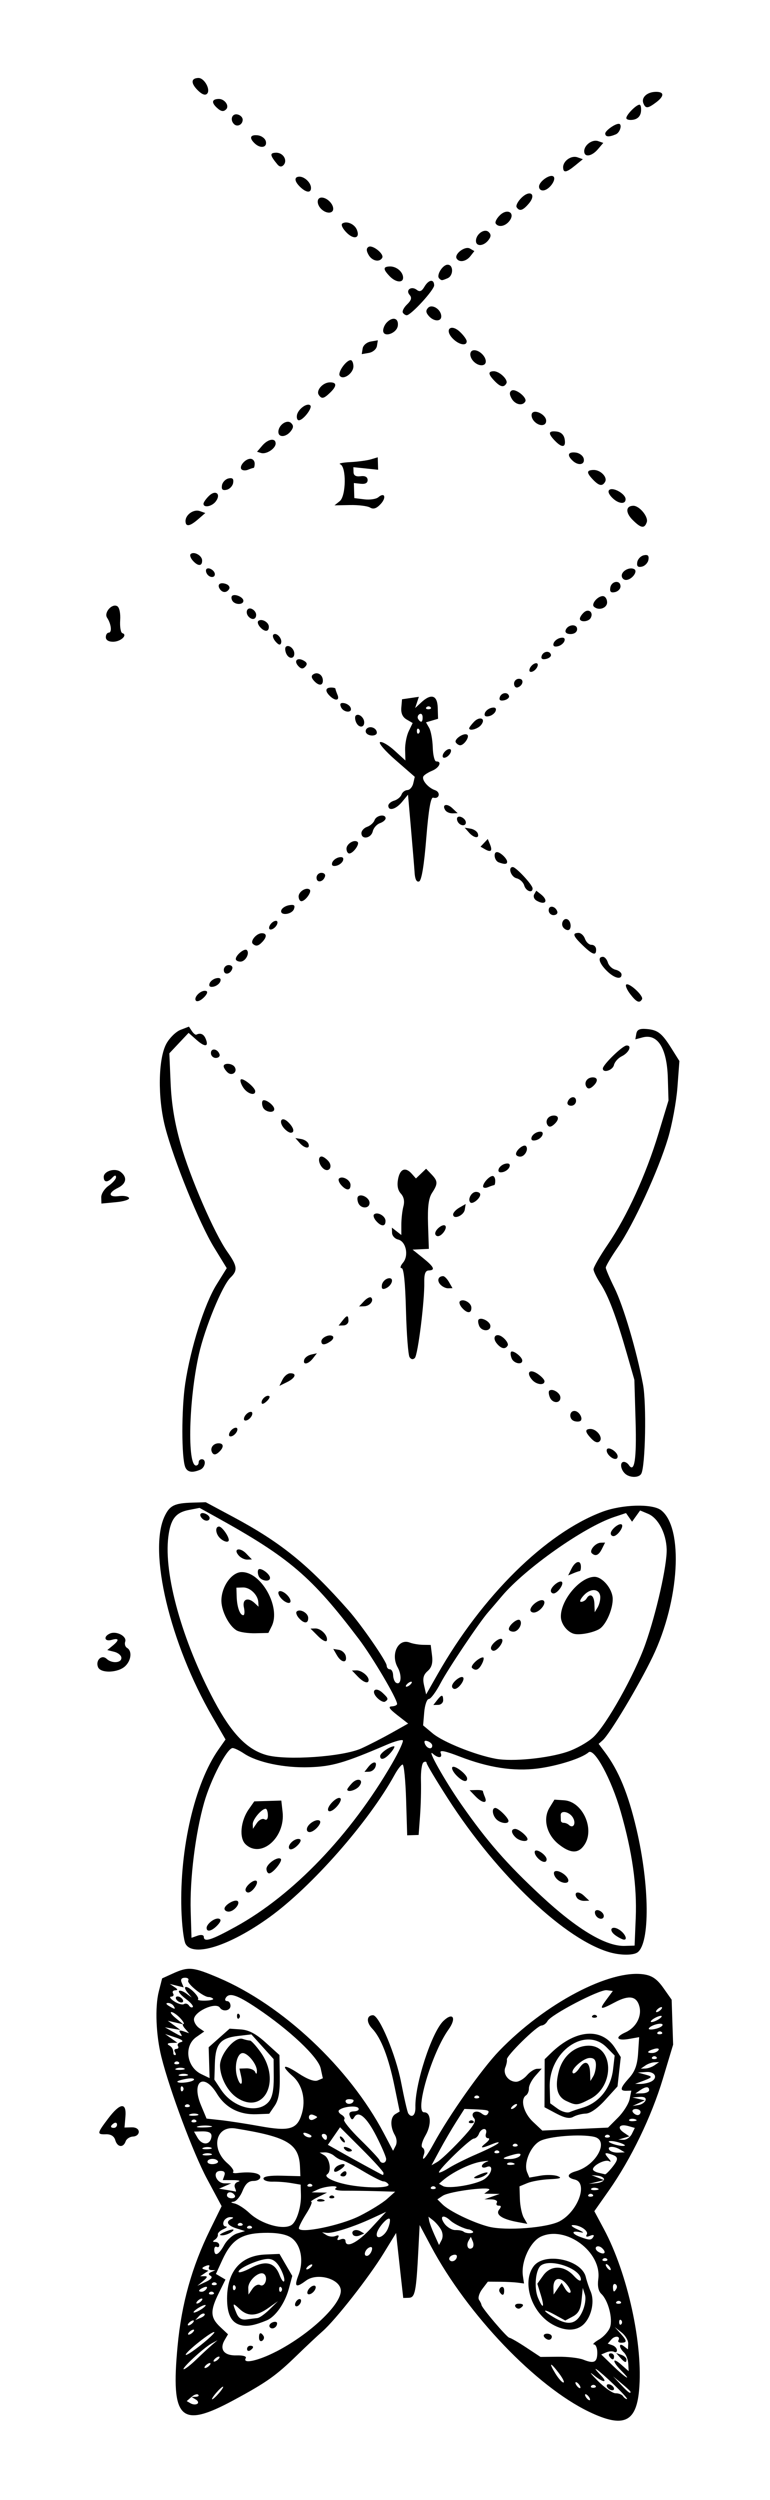 <?xml version="1.0" encoding="UTF-8" standalone="no"?>
<svg
   xmlns:dc="http://purl.org/dc/elements/1.1/"
   xmlns:cc="http://creativecommons.org/ns#"
   xmlns:rdf="http://www.w3.org/1999/02/22-rdf-syntax-ns#"
   xmlns:svg="http://www.w3.org/2000/svg"
   xmlns="http://www.w3.org/2000/svg"
   xmlns:sodipodi="http://sodipodi.sourceforge.net/DTD/sodipodi-0.dtd"
   xmlns:inkscape="http://www.inkscape.org/namespaces/inkscape"
   width="52.907mm"
   height="171.698mm"
   viewBox="0 0 52.907 171.698"
   version="1.1"
   id="svg2287"
   inkscape:version="1.0.1 (3bc2e813f5, 2020-09-07)"
   sodipodi:docname="Lutz - Butterfly E - in 5 steps.svg">
  <defs
     id="defs2281" />
  <sodipodi:namedview
     id="base"
     pagecolor="#ffffff"
     bordercolor="#666666"
     borderopacity="1.0"
     inkscape:pageopacity="0.0"
     inkscape:pageshadow="2"
     inkscape:zoom="0.98994949"
     inkscape:cx="102.34329"
     inkscape:cy="324.89755"
     inkscape:document-units="mm"
     inkscape:current-layer="layer1"
     inkscape:document-rotation="0"
     showgrid="false"
     fit-margin-top="5"
     fit-margin-left="5"
     fit-margin-right="5"
     fit-margin-bottom="5"
     inkscape:window-width="1920"
     inkscape:window-height="1013"
     inkscape:window-x="-9"
     inkscape:window-y="-9"
     inkscape:window-maximized="1" />
  <g
     inkscape:label="Warstwa 1"
     inkscape:groupmode="layer"
     id="layer1"
     transform="translate(-100.439,-173.973)">
    <path
       style="fill:#000000;stroke-width:0.212"
       d="m 140.947,339.625 c -3.662,-1.743 -8.388,-6.681 -10.896,-11.386 l -0.777,-1.457 -0.088,1.696 c -0.15,2.905 -0.226,3.289 -0.654,3.302 l -0.386,0.012 -0.172,-1.53 c -0.094,-0.842 -0.204,-1.846 -0.245,-2.233 l -0.073,-0.703 -0.858,1.4 c -1.006,1.641 -3.298,4.567 -4.193,5.351 -0.344,0.302 -1.131,1.04 -1.749,1.641 -1.458,1.418 -2.089,1.865 -4.361,3.092 -3.665,1.979 -4.329,1.337 -3.853,-3.729 0.272,-2.898 0.98,-5.427 2.231,-7.976 l 0.794,-1.618 -1.002,-1.87 c -0.947,-1.766 -2.554,-6.057 -3.135,-8.37 -0.373,-1.486 -0.452,-3.432 -0.182,-4.495 l 0.231,-0.908 0.748,-0.34 c 1.056,-0.479 1.372,-0.449 3.127,0.298 4.405,1.876 8.986,6.18 11.352,10.666 l 0.641,1.216 0.176,-0.339 c 0.106,-0.204 0.084,-0.5 -0.057,-0.744 -0.329,-0.572 -0.311,-1.227 0.038,-1.437 l 0.297,-0.178 -0.355,-1.731 c -0.408,-1.991 -0.925,-3.325 -1.536,-3.966 -0.412,-0.432 -0.386,-0.904 0.05,-0.917 0.432,-0.013 1.574,2.706 1.944,4.629 0.206,1.07 0.424,2.021 0.485,2.114 0.237,0.358 0.509,0.13 0.492,-0.412 -0.048,-1.572 1.115,-5.157 1.924,-5.936 0.66,-0.635 0.92,-0.204 0.354,0.587 -1.155,1.613 -2.36,5.709 -1.674,5.688 0.466,-0.014 0.519,0.841 0.098,1.572 -0.253,0.439 -0.338,0.783 -0.21,0.857 0.117,0.068 0.164,0.264 0.103,0.437 -0.228,0.654 0.128,0.269 0.662,-0.715 1.054,-1.942 3.307,-5.134 4.493,-6.364 3.148,-3.266 7.618,-5.625 9.966,-5.258 0.555,0.087 0.896,0.326 1.32,0.926 l 0.571,0.809 0.051,1.544 0.051,1.544 -0.705,2.344 c -0.781,2.596 -2.191,5.512 -3.712,7.676 l -0.997,1.419 0.656,1.225 c 1.644,3.068 2.712,7.981 2.416,11.104 -0.207,2.183 -1.091,2.562 -3.402,1.463 z m -0.031,-1.02 c -0.075,-0.114 -0.185,-0.206 -0.243,-0.204 -0.058,0.002 -0.044,0.097 0.031,0.211 0.075,0.114 0.185,0.206 0.243,0.204 0.058,-0.002 0.044,-0.097 -0.031,-0.211 z m 1.667,-0.898 c -1.049,-1.003 -1.652,-1.427 -0.866,-0.609 0.535,0.557 0.175,0.533 -0.517,-0.034 -0.306,-0.251 -0.168,-0.065 0.307,0.414 0.475,0.479 1.029,0.866 1.231,0.86 0.202,-0.006 0.429,0.082 0.505,0.196 0.075,0.114 0.199,0.206 0.275,0.203 0.076,-0.002 -0.345,-0.466 -0.936,-1.03 z m -0.417,0.224 c -0.075,-0.114 -0.042,-0.21 0.074,-0.214 0.116,-0.004 0.273,0.087 0.349,0.201 0.075,0.114 0.042,0.21 -0.074,0.214 -0.116,0.004 -0.273,-0.087 -0.349,-0.201 z m -28.276,0.833 -0.293,-0.173 0.3,-0.012 c 0.165,-0.007 0.237,-0.072 0.16,-0.144 -0.077,-0.072 -0.286,-0.003 -0.464,0.154 l -0.324,0.286 0.269,0.155 c 0.148,0.086 0.354,0.1 0.457,0.031 0.103,-0.068 0.056,-0.202 -0.105,-0.297 z m 29.873,-0.527 c -0.001,-0.038 -0.271,-0.292 -0.599,-0.564 l -0.597,-0.495 0.531,0.566 c 0.496,0.529 0.671,0.659 0.666,0.493 z m -28.268,0.078 c 0.204,-0.239 0.323,-0.433 0.264,-0.432 -0.058,0.002 -0.272,0.199 -0.476,0.438 -0.204,0.239 -0.323,0.433 -0.264,0.432 0.058,-0.002 0.272,-0.199 0.476,-0.438 z m 24.76,-0.538 c -0.075,-0.114 -0.185,-0.206 -0.243,-0.204 -0.058,0.002 -0.044,0.097 0.031,0.211 0.075,0.114 0.185,0.206 0.243,0.204 0.058,-0.002 0.044,-0.097 -0.031,-0.211 z m 1.095,0.037 c -0.08,-0.075 -0.207,-0.071 -0.282,0.009 -0.075,0.08 -0.01,0.141 0.145,0.137 0.155,-0.005 0.217,-0.07 0.137,-0.145 z m -2.496,-0.842 c -0.605,-0.798 -0.743,-0.795 -0.255,0.007 0.209,0.342 0.458,0.621 0.553,0.619 0.095,-0.002 -0.039,-0.283 -0.298,-0.625 z m 4.266,-0.196 c -0.632,-0.634 -0.621,-0.959 0.014,-0.398 l 0.5,0.442 -0.026,-0.514 c -0.014,-0.283 -0.148,-0.63 -0.298,-0.771 -0.36,-0.339 -0.364,-0.709 -0.004,-0.428 l 0.28,0.218 0.018,-0.394 c 0.01,-0.217 -0.195,-0.563 -0.456,-0.77 l -0.473,-0.376 0.384,0.429 c 0.467,0.522 0.482,0.639 0.082,0.651 -0.169,0.005 -0.265,-0.065 -0.213,-0.155 0.173,-0.3 -0.231,-0.357 -0.482,-0.067 l -0.247,0.284 0.312,0.109 c 0.171,0.06 0.315,0.213 0.319,0.34 0.004,0.127 -0.081,0.18 -0.189,0.118 -0.108,-0.062 -0.352,-0.048 -0.544,0.033 l -0.348,0.146 0.823,0.794 c 0.877,0.845 1.348,1.113 0.548,0.312 z m -0.068,-0.889 -0.277,-0.314 0.351,0.123 c 0.193,0.068 0.354,0.208 0.357,0.312 0.008,0.272 -0.115,0.238 -0.431,-0.12 z m -0.74,-0.079 c -0.075,-0.114 -0.036,-0.211 0.087,-0.214 0.123,-0.004 0.227,0.088 0.23,0.205 0.008,0.271 -0.142,0.276 -0.317,0.01 z m -0.833,-0.257 c 0.002,-0.311 -0.101,-0.566 -0.229,-0.566 -0.128,-0.001 0.029,-0.154 0.349,-0.34 0.32,-0.186 0.66,-0.566 0.756,-0.843 0.202,-0.584 -0.126,-1.845 -0.595,-2.286 -0.205,-0.193 -0.277,-0.539 -0.212,-1.027 0.244,-1.859 -2.225,-3.691 -3.931,-2.917 -0.749,0.34 -1.391,1.727 -1.25,2.699 l 0.077,0.527 -0.425,-0.057 c -0.234,-0.031 -0.793,-0.06 -1.242,-0.063 l -0.817,-0.006 -0.384,0.505 c -0.211,0.278 -0.312,0.612 -0.223,0.743 0.089,0.131 0.165,0.288 0.168,0.349 0.012,0.196 1.76,2.252 1.918,2.257 0.084,0.002 0.599,0.299 1.145,0.66 l 0.992,0.655 1.204,-0.013 c 0.662,-0.007 1.445,0.083 1.74,0.201 0.736,0.294 0.955,0.185 0.96,-0.476 z m -3.654,-1.089 c -0.075,-0.114 0.011,-0.212 0.193,-0.218 0.181,-0.005 0.333,0.085 0.336,0.202 0.004,0.116 -0.083,0.214 -0.193,0.218 -0.109,0.003 -0.261,-0.087 -0.336,-0.202 z m 0.554,-0.863 c -1.438,-0.818 -2.099,-2.9 -1.269,-3.992 0.746,-0.981 3.289,-0.453 3.578,0.742 0.07,0.29 0.221,0.739 0.334,0.997 0.273,0.62 0.091,1.61 -0.399,2.169 -0.497,0.567 -1.339,0.599 -2.244,0.084 z m 2.071,-0.867 c 0.187,-0.405 0.264,-0.905 0.179,-1.17 l -0.147,-0.463 -0.084,0.844 c -0.062,0.626 -0.217,0.916 -0.601,1.121 l -0.518,0.277 -0.703,-0.387 c -0.915,-0.503 -0.911,-0.306 0.004,0.22 0.936,0.538 1.476,0.41 1.87,-0.443 z m -2.854,-1.153 -0.236,-0.765 0.402,-0.564 c 0.518,-0.727 1.424,-0.717 2.106,0.024 0.298,0.323 0.489,0.417 0.484,0.238 -0.022,-0.733 -2.058,-1.445 -2.737,-0.958 -0.377,0.271 -0.498,1.539 -0.212,2.22 0.347,0.828 0.47,0.703 0.193,-0.195 z m 1.671,-0.427 c 0.131,0.218 0.293,0.338 0.361,0.266 0.068,-0.072 -0.061,-0.344 -0.286,-0.606 -0.462,-0.536 -0.898,-0.39 -0.878,0.295 l 0.014,0.451 0.275,-0.402 0.275,-0.402 z m -3.408,1.255 c -0.077,-0.116 0.009,-0.215 0.19,-0.221 0.372,-0.011 0.43,0.114 0.142,0.304 -0.106,0.07 -0.256,0.033 -0.333,-0.083 z m -1.083,-1.015 c -0.07,-0.106 -0.033,-0.256 0.083,-0.333 0.116,-0.077 0.215,0.009 0.221,0.19 0.011,0.372 -0.114,0.43 -0.304,0.142 z m -20.853,4.629 c 0.38,-0.367 0.864,-0.816 1.076,-0.997 l 0.385,-0.33 -0.417,0.228 c -0.537,0.293 -2.116,1.76 -1.9,1.764 0.09,0.001 0.475,-0.297 0.855,-0.665 z m 0.98,0.274 c -0.002,-0.058 -0.097,-0.044 -0.211,0.031 -0.114,0.075 -0.206,0.185 -0.204,0.243 0.002,0.058 0.097,0.044 0.211,-0.031 0.114,-0.075 0.206,-0.185 0.204,-0.243 z m 0.622,-0.442 c -0.002,-0.058 -0.097,-0.044 -0.211,0.031 -0.114,0.075 -0.206,0.185 -0.204,0.243 0.002,0.058 0.097,0.044 0.211,-0.031 0.114,-0.075 0.206,-0.185 0.204,-0.243 z m 3.906,-0.387 c 2.313,-1.201 4.455,-3.226 4.426,-4.184 -0.024,-0.802 -1.621,-1.257 -2.392,-0.681 -0.704,0.526 -0.829,0.432 -0.515,-0.388 0.391,-1.021 0.146,-2.163 -0.555,-2.593 -0.357,-0.219 -0.996,-0.323 -1.832,-0.3 -1.552,0.043 -2.215,0.478 -2.852,1.869 l -0.436,0.953 0.328,0.193 0.328,0.193 -0.468,0.947 c -0.594,1.204 -0.574,1.666 0.1,2.301 l 0.542,0.51 -0.231,0.395 c -0.376,0.645 -0.04,1.081 0.815,1.055 0.453,-0.014 0.709,0.064 0.635,0.193 -0.243,0.422 0.871,0.176 2.104,-0.464 z m -2.017,-0.162 c -0.004,-0.123 0.088,-0.227 0.205,-0.23 0.271,-0.008 0.276,0.142 0.01,0.317 -0.114,0.075 -0.211,0.036 -0.214,-0.087 z m 0.824,-0.766 c -0.011,-0.372 0.114,-0.43 0.304,-0.142 0.07,0.106 0.033,0.256 -0.083,0.333 -0.116,0.077 -0.215,-0.009 -0.221,-0.19 z m 0.734,-0.75 c -0.069,-0.104 0.016,-0.248 0.187,-0.32 0.172,-0.072 0.315,-0.044 0.318,0.062 0.009,0.287 -0.362,0.476 -0.506,0.259 z m -1.925,-0.118 c -0.654,-0.129 -0.973,-0.658 -1.003,-1.666 -0.06,-1.972 0.886,-3.123 2.625,-3.197 l 0.974,-0.041 0.439,0.756 0.439,0.756 -0.227,0.851 c -0.271,1.016 -0.927,1.956 -1.537,2.206 -0.804,0.329 -1.277,0.422 -1.709,0.337 z m 1.085,-0.5 c 0.139,-0.014 0.512,-0.28 0.829,-0.592 l 0.577,-0.566 -0.654,0.463 c -0.821,0.581 -1.418,0.605 -1.977,0.079 -0.492,-0.463 -0.516,-0.433 -0.222,0.277 0.15,0.361 0.348,0.483 0.701,0.434 0.271,-0.038 0.606,-0.081 0.745,-0.094 z m 0.177,-2.265 c 0.311,0.179 0.57,-0.482 0.292,-0.743 -0.302,-0.284 -1.119,0.416 -1.103,0.945 l 0.014,0.452 0.273,-0.399 c 0.151,-0.22 0.385,-0.334 0.523,-0.255 z m 1.447,0.152 c -0.08,-0.075 -0.141,-0.01 -0.137,0.145 0.005,0.155 0.07,0.217 0.145,0.137 0.075,-0.08 0.071,-0.207 -0.009,-0.282 z m -3.18,-0.115 c -0.08,-0.075 -0.141,-0.01 -0.137,0.145 0.005,0.155 0.07,0.217 0.145,0.137 0.075,-0.08 0.071,-0.207 -0.009,-0.282 z m 3.112,-1.209 c -0.244,-0.438 -0.512,-0.634 -0.853,-0.624 -0.613,0.019 -2.013,0.636 -2.005,0.884 0.003,0.1 0.376,-0.015 0.83,-0.257 1.027,-0.547 1.651,-0.398 1.985,0.475 0.138,0.36 0.284,0.544 0.325,0.408 0.041,-0.136 -0.086,-0.534 -0.281,-0.886 z m 1.022,2.521 c -0.004,-0.116 0.087,-0.273 0.201,-0.349 0.114,-0.075 0.21,-0.042 0.214,0.074 0.004,0.116 -0.087,0.273 -0.201,0.349 -0.114,0.075 -0.21,0.042 -0.214,-0.074 z m 0.859,-0.911 c 0.046,-0.154 0.208,-0.326 0.359,-0.381 0.157,-0.058 0.239,0.019 0.191,0.18 -0.046,0.154 -0.208,0.326 -0.359,0.381 -0.157,0.058 -0.239,-0.019 -0.191,-0.18 z m -6.403,2.794 c -0.117,-0.11 -1.963,1.347 -1.967,1.553 -0.002,0.09 0.459,-0.205 1.025,-0.654 0.566,-0.45 0.99,-0.854 0.942,-0.899 z m 27.953,-0.822 c -0.08,-0.075 -0.141,-0.01 -0.137,0.145 0.005,0.155 0.07,0.217 0.145,0.137 0.075,-0.08 0.071,-0.207 -0.009,-0.282 z m -29.344,0.687 c -0.002,-0.058 -0.097,-0.044 -0.211,0.031 -0.114,0.075 -0.206,0.185 -0.204,0.243 0.002,0.058 0.097,0.044 0.211,-0.031 0.114,-0.075 0.206,-0.185 0.204,-0.243 z m -0.019,-0.635 c -0.002,-0.058 -0.097,-0.044 -0.211,0.031 -0.114,0.075 -0.206,0.185 -0.204,0.243 0.002,0.058 0.097,0.044 0.211,-0.031 0.114,-0.075 0.206,-0.185 0.204,-0.243 z m 0.732,-0.486 c -0.067,-0.063 -0.236,0.007 -0.375,0.156 l -0.253,0.271 0.375,-0.156 c 0.206,-0.086 0.32,-0.208 0.253,-0.271 z m 28.592,-0.836 c -0.08,-0.075 -0.207,-0.071 -0.282,0.009 -0.075,0.08 -0.01,0.141 0.145,0.137 0.155,-0.005 0.217,-0.07 0.137,-0.145 z m -28.51,0.249 c -0.002,-0.058 -0.191,0.002 -0.419,0.133 -0.229,0.132 -0.415,0.287 -0.413,0.345 0.002,0.058 0.191,-0.002 0.419,-0.133 0.229,-0.132 0.415,-0.287 0.413,-0.345 z m -0.225,-0.427 c -0.002,-0.058 -0.097,-0.044 -0.211,0.031 -0.114,0.075 -0.206,0.185 -0.204,0.243 0.002,0.058 0.097,0.044 0.211,-0.031 0.114,-0.075 0.206,-0.185 0.204,-0.243 z m 28.451,-0.716 c 0.064,-0.11 0.033,-0.248 -0.067,-0.306 -0.101,-0.058 -0.179,0.033 -0.174,0.202 0.011,0.357 0.078,0.386 0.241,0.104 z m -27.689,0.259 c -0.08,-0.075 -0.207,-0.071 -0.282,0.009 -0.075,0.08 -0.01,0.141 0.145,0.137 0.155,-0.005 0.217,-0.07 0.137,-0.145 z m -0.468,-0.266 c 0.07,-0.122 -0.015,-0.155 -0.202,-0.077 -0.362,0.152 -0.425,0.305 -0.12,0.296 0.11,-0.003 0.254,-0.102 0.322,-0.219 z m 0.275,-0.869 c -0.176,-0.101 -0.164,-0.177 0.039,-0.265 l 0.285,-0.123 -0.277,-0.008 c -0.153,-0.004 -0.222,-0.104 -0.155,-0.221 0.073,-0.127 -0.024,-0.151 -0.243,-0.06 -0.259,0.108 -0.284,0.178 -0.086,0.238 l 0.281,0.084 -0.283,0.191 -0.283,0.191 0.305,-0.006 c 0.22,-0.005 0.193,0.087 -0.096,0.327 l -0.401,0.333 0.58,-0.27 c 0.362,-0.168 0.488,-0.323 0.334,-0.411 z m 0.386,0.494 c -0.08,-0.075 -0.207,-0.071 -0.282,0.009 -0.075,0.08 -0.01,0.141 0.145,0.137 0.155,-0.005 0.217,-0.07 0.137,-0.145 z m 27.037,-1.101 c -0.075,-0.114 -0.185,-0.206 -0.243,-0.204 -0.058,0.002 -0.044,0.097 0.031,0.211 0.075,0.114 0.185,0.206 0.243,0.204 0.058,-0.002 0.044,-0.097 -0.031,-0.211 z m -20.44,-0.147 c -0.002,-0.058 -0.097,-0.044 -0.211,0.031 -0.114,0.075 -0.206,0.185 -0.204,0.243 0.002,0.058 0.097,0.044 0.211,-0.031 0.114,-0.075 0.206,-0.185 0.204,-0.243 z m 20.246,-0.412 c -0.08,-0.075 -0.207,-0.071 -0.282,0.009 -0.075,0.08 -0.01,0.141 0.145,0.137 0.155,-0.005 0.217,-0.07 0.137,-0.145 z m -10.312,-0.188 c -0.003,-0.106 -0.146,-0.134 -0.318,-0.062 -0.172,0.072 -0.256,0.216 -0.187,0.32 0.144,0.218 0.514,0.028 0.506,-0.259 z m 9.979,-0.551 c -0.14,-0.132 -0.322,-0.167 -0.406,-0.079 -0.083,0.088 -0.011,0.241 0.159,0.34 0.403,0.232 0.576,0.048 0.246,-0.262 z m -15.836,0.187 c 0.073,-0.208 0.023,-0.304 -0.13,-0.248 -0.313,0.115 -0.473,0.601 -0.195,0.593 0.114,-0.003 0.26,-0.159 0.325,-0.345 z m 6.953,-0.641 -0.136,-0.325 -0.16,0.277 c -0.189,0.327 -0.017,0.668 0.248,0.494 0.101,-0.067 0.123,-0.268 0.048,-0.446 z m -17.081,0.238 c 0.191,-0.348 0.591,-0.705 0.888,-0.794 l 0.54,-0.162 -0.588,-0.185 c -0.627,-0.198 -0.765,-0.465 -0.337,-0.653 0.165,-0.072 0.133,-0.117 -0.087,-0.121 -0.191,-0.003 -0.399,0.138 -0.46,0.315 -0.062,0.177 0.004,0.324 0.146,0.328 0.142,0.004 0.07,0.087 -0.16,0.185 -0.23,0.098 -0.401,0.263 -0.38,0.367 0.021,0.104 -0.069,0.263 -0.201,0.352 -0.175,0.119 -0.168,0.162 0.025,0.158 0.146,-0.002 0.268,0.096 0.271,0.219 0.004,0.123 -0.074,0.177 -0.173,0.12 -0.099,-0.057 -0.175,0.035 -0.17,0.204 0.015,0.493 0.31,0.349 0.686,-0.334 z m -0.052,-0.859 c 0.574,-0.268 0.908,-0.278 0.529,-0.016 -0.171,0.118 -0.454,0.214 -0.629,0.213 -0.209,-0.002 -0.175,-0.068 0.1,-0.197 z m 14.944,-0.203 c -0.121,-0.211 -0.365,-0.496 -0.541,-0.634 l -0.32,-0.249 0.049,0.275 c 0.027,0.151 0.191,0.589 0.364,0.973 l 0.315,0.698 0.177,-0.34 c 0.105,-0.202 0.087,-0.495 -0.044,-0.724 z m 10.475,0.494 c 0.073,-0.127 -0.023,-0.152 -0.236,-0.063 -0.236,0.099 -0.311,0.068 -0.22,-0.091 0.145,-0.252 -0.5,-0.674 -0.983,-0.643 -0.153,0.01 0.011,0.147 0.366,0.304 0.413,0.184 0.472,0.249 0.164,0.183 -0.621,-0.134 -0.614,0.098 0.01,0.327 0.641,0.235 0.753,0.233 0.898,-0.018 z m -15.256,-0.612 1.017,-1.102 -0.988,0.457 c -1.254,0.58 -2.686,1.038 -3.097,0.991 l -0.319,-0.036 0.304,0.192 c 0.167,0.105 0.446,0.132 0.619,0.06 0.203,-0.085 0.264,-0.044 0.171,0.118 -0.094,0.163 -0.032,0.203 0.18,0.114 0.178,-0.075 0.328,-0.03 0.332,0.098 0.017,0.544 0.833,0.136 1.781,-0.891 z m -1.261,0.48 c -0.175,-0.265 0.167,-0.436 0.494,-0.248 l 0.277,0.16 -0.325,0.136 c -0.178,0.075 -0.379,0.053 -0.446,-0.048 z m 2.393,-0.423 c 0.13,-0.31 0.183,-0.615 0.117,-0.676 -0.142,-0.134 -0.811,0.63 -0.875,1 -0.087,0.496 0.524,0.236 0.758,-0.323 z m 5.838,0.186 c -0.07,-0.066 -0.191,-0.126 -0.269,-0.134 -0.317,-0.031 -1.017,-0.368 -1.287,-0.619 -0.477,-0.443 -0.76,-0.293 -0.401,0.212 0.182,0.257 0.525,0.461 0.762,0.453 0.236,-0.007 0.488,0.041 0.558,0.107 0.071,0.066 0.271,0.115 0.446,0.11 0.175,-0.005 0.26,-0.064 0.19,-0.129 z m 6,-0.713 c 1.245,-0.693 1.93,-2.632 1.004,-2.844 -0.579,-0.133 -0.545,-0.395 0.072,-0.57 1.405,-0.398 2.325,-2.114 1.268,-2.363 -0.915,-0.216 -3.14,-0.041 -3.743,0.294 -0.651,0.362 -1.125,1.528 -0.87,2.137 l 0.154,0.367 0.759,-0.133 c 0.417,-0.073 0.952,-0.058 1.188,0.033 0.32,0.124 0.178,0.177 -0.562,0.211 -0.545,0.025 -1.232,0.145 -1.527,0.268 l -0.536,0.223 0.026,0.865 c 0.014,0.476 0.136,1.056 0.269,1.289 l 0.243,0.423 -0.704,-0.132 c -1.046,-0.197 -1.498,-0.508 -1.232,-0.848 0.158,-0.202 0.149,-0.278 -0.032,-0.272 -0.137,0.004 -0.194,-0.089 -0.126,-0.208 0.068,-0.119 -0.096,-0.218 -0.365,-0.222 l -0.489,-0.006 0.524,-0.185 0.524,-0.185 -0.53,-0.008 -0.53,-0.008 0.311,-0.233 c 0.427,-0.321 -2.676,0.049 -3.168,0.378 l -0.364,0.243 0.356,0.351 c 0.468,0.462 2.073,1.237 3.145,1.52 1.182,0.312 4.09,0.087 4.934,-0.382 z m -13.776,-0.347 c 0.728,-0.366 1.575,-0.89 1.882,-1.165 l 0.558,-0.499 -1.283,-0.037 c -0.706,-0.02 -1.683,-0.034 -2.171,-0.031 -0.492,0.004 -0.778,-0.068 -0.64,-0.162 0.343,-0.233 -0.701,-0.164 -1.227,0.082 l -0.418,0.195 0.53,0.008 0.53,0.008 -0.626,0.31 c -0.344,0.17 -0.551,0.315 -0.459,0.322 0.092,0.006 -0.064,0.375 -0.346,0.818 -0.282,0.443 -0.51,0.892 -0.507,0.998 0.012,0.395 2.851,-0.181 4.177,-0.847 z m -2.908,-1.092 c 0.068,-0.072 0.25,-0.086 0.405,-0.029 0.171,0.062 0.122,0.114 -0.124,0.132 -0.223,0.016 -0.349,-0.03 -0.281,-0.103 z m 0.853,-0.251 c 0.075,-0.08 0.202,-0.084 0.282,-0.009 0.08,0.075 0.018,0.141 -0.137,0.145 -0.155,0.005 -0.221,-0.057 -0.145,-0.137 z m -5.373,2.069 c -0.08,-0.075 -0.207,-0.071 -0.282,0.009 -0.075,0.08 -0.01,0.141 0.145,0.137 0.155,-0.005 0.217,-0.07 0.137,-0.145 z m 2.754,-0.109 c 0.352,-0.239 0.664,-1.246 0.639,-2.064 l -0.021,-0.7 -0.665,-0.112 c -0.366,-0.062 -0.939,-0.104 -1.273,-0.094 -0.335,0.01 -0.611,-0.085 -0.615,-0.212 -0.004,-0.148 0.445,-0.219 1.265,-0.197 l 1.272,0.033 -0.027,-0.634 c -0.068,-1.598 -0.853,-2.066 -4.43,-2.643 -1.366,-0.22 -1.73,1.387 -0.544,2.401 0.282,0.242 0.456,0.5 0.385,0.575 -0.07,0.075 0.056,0.113 0.281,0.086 0.917,-0.113 1.575,-0.004 1.583,0.263 0.005,0.156 -0.204,0.28 -0.468,0.279 -0.342,-0.002 -0.556,0.194 -0.758,0.694 -0.155,0.383 -0.431,0.712 -0.613,0.731 -0.226,0.024 -0.2,0.064 0.082,0.127 0.227,0.051 0.679,0.343 1.005,0.65 0.816,0.768 2.344,1.198 2.904,0.818 z m -3.395,-0.084 c -0.08,-0.075 -0.207,-0.071 -0.282,0.009 -0.075,0.08 -0.01,0.141 0.145,0.137 0.155,-0.005 0.217,-0.07 0.137,-0.145 z m 24.08,-2 c -0.08,-0.075 -0.207,-0.071 -0.282,0.009 -0.075,0.08 -0.01,0.141 0.145,0.137 0.155,-0.005 0.217,-0.07 0.137,-0.145 z m 0.309,-0.436 c -0.155,-0.056 -0.337,-0.043 -0.405,0.029 -0.068,0.072 0.058,0.119 0.281,0.103 0.246,-0.018 0.295,-0.069 0.124,-0.132 z m -24.908,0.476 c -0.177,-0.269 -0.537,-0.258 -0.529,0.016 0.004,0.116 0.155,0.207 0.336,0.202 0.181,-0.006 0.268,-0.103 0.193,-0.218 z m 13.783,-0.559 c -0.08,-0.075 -0.207,-0.071 -0.282,0.009 -0.075,0.08 -0.01,0.141 0.145,0.137 0.155,-0.005 0.217,-0.07 0.137,-0.145 z m 3.389,-0.549 c 0.525,-0.363 0.634,-1.032 0.134,-0.823 -0.173,0.072 -0.316,0.046 -0.319,-0.058 -0.003,-0.104 0.159,-0.245 0.361,-0.314 0.202,-0.068 0.004,-0.064 -0.439,0.01 -0.743,0.124 -1.956,0.721 -2.602,1.28 l -0.268,0.232 0.268,0.155 c 0.386,0.223 2.317,-0.102 2.866,-0.481 z m -0.484,-0.245 c 0.574,-0.268 0.908,-0.278 0.529,-0.016 -0.171,0.118 -0.454,0.214 -0.629,0.213 -0.209,-0.002 -0.175,-0.068 0.1,-0.197 z m 8.69,0.269 c -0.003,-0.115 -0.197,-0.227 -0.431,-0.25 l -0.425,-0.041 0.429,0.171 0.429,0.171 -0.525,0.13 -0.525,0.13 0.528,-0.051 c 0.29,-0.028 0.525,-0.145 0.522,-0.259 z m -25.36,0.567 c -0.073,-0.175 0.023,-0.345 0.23,-0.406 0.196,-0.058 0.036,-0.107 -0.355,-0.108 l -0.711,-0.003 0.112,-0.321 c 0.075,-0.215 -0.019,-0.317 -0.285,-0.309 -0.582,0.018 -0.287,0.851 0.302,0.853 l 0.452,0.001 -0.418,0.183 -0.418,0.183 0.532,0.087 c 0.293,0.048 0.566,0.099 0.608,0.114 0.042,0.015 0.02,-0.109 -0.05,-0.274 z m 10.547,-0.227 c -0.075,-0.114 -0.231,-0.205 -0.346,-0.201 -0.115,0.003 -0.742,-0.312 -1.394,-0.702 -0.652,-0.389 -1.298,-0.727 -1.437,-0.751 -0.139,-0.023 -0.384,-0.158 -0.545,-0.298 -0.161,-0.141 -0.452,-0.25 -0.648,-0.242 l -0.355,0.014 0.323,0.191 c 0.375,0.221 0.507,1.09 0.197,1.299 -0.288,0.194 0.529,0.576 1.622,0.757 1.306,0.217 2.745,0.179 2.582,-0.068 z m -3.301,-0.629 c -0.002,-0.051 0.091,-0.155 0.205,-0.23 0.114,-0.075 0.211,-0.036 0.214,0.087 0.004,0.123 -0.088,0.227 -0.205,0.23 -0.116,0.004 -0.213,-0.036 -0.214,-0.087 z m -0.433,-0.322 c -0.004,-0.121 0.139,-0.281 0.316,-0.355 0.49,-0.205 0.555,-0.002 0.096,0.304 -0.257,0.171 -0.408,0.19 -0.412,0.051 z m -1.524,0.969 c -0.08,-0.075 -0.207,-0.071 -0.282,0.009 -0.075,0.08 -0.01,0.141 0.145,0.137 0.155,-0.005 0.217,-0.07 0.137,-0.145 z m 20.605,-1.151 c 0.465,-0.571 0.472,-0.746 0.033,-0.899 -0.534,-0.186 -0.589,-0.137 -0.266,0.238 0.186,0.215 0.201,0.293 0.041,0.203 -0.26,-0.146 -1.112,0.29 -1.103,0.565 0.002,0.08 0.172,0.184 0.378,0.231 0.205,0.047 0.41,0.096 0.455,0.108 0.045,0.012 0.253,-0.188 0.463,-0.445 z m -15.688,0.349 c -0.003,-0.087 -0.675,-0.828 -1.494,-1.646 l -1.489,-1.488 -0.418,0.603 -0.418,0.603 0.675,0.382 c 0.981,0.556 3.035,1.678 3.097,1.692 0.029,0.007 0.051,-0.059 0.049,-0.147 z m -2.696,-1.663 c -0.078,-0.118 0.006,-0.156 0.197,-0.089 0.371,0.13 0.442,0.279 0.138,0.288 -0.109,0.003 -0.26,-0.086 -0.335,-0.199 z m -0.232,-0.631 c -0.075,-0.114 -0.09,-0.209 -0.031,-0.211 0.058,-0.002 0.168,0.09 0.243,0.204 0.075,0.114 0.09,0.209 0.031,0.211 -0.058,0.002 -0.168,-0.09 -0.243,-0.204 z m 9.348,0.997 c 0.69,-0.295 1.347,-0.626 1.46,-0.735 0.113,-0.109 -0.059,-0.089 -0.383,0.045 -0.802,0.331 -0.928,0.311 -0.452,-0.072 0.221,-0.178 0.285,-0.323 0.143,-0.322 -0.142,2.9e-4 -0.208,-0.143 -0.146,-0.32 0.062,-0.177 0.004,-0.318 -0.129,-0.314 -0.132,0.004 -0.291,0.152 -0.353,0.328 -0.062,0.177 -0.221,0.325 -0.354,0.331 -0.248,0.01 -2.402,2.094 -2.395,2.317 0.002,0.068 0.308,-0.066 0.679,-0.298 0.371,-0.232 1.24,-0.664 1.93,-0.959 z m 2.494,0.617 c -0.155,-0.056 -0.337,-0.043 -0.405,0.029 -0.068,0.072 0.058,0.119 0.281,0.103 0.246,-0.018 0.295,-0.069 0.124,-0.132 z m -3.634,-1.556 c 0.878,-0.933 1.121,-1.319 0.95,-1.513 -0.315,-0.357 0.127,-0.636 0.521,-0.328 0.204,0.159 0.337,0.161 0.427,0.005 0.132,-0.229 0.037,-0.257 -1.02,-0.299 l -0.595,-0.023 -0.564,0.886 c -0.31,0.487 -0.819,1.358 -1.13,1.935 l -0.567,1.05 0.399,-0.23 c 0.22,-0.126 0.93,-0.793 1.579,-1.483 z m 0.614,-1.313 c 0.075,-0.08 0.202,-0.084 0.282,-0.009 0.08,0.075 0.018,0.141 -0.137,0.145 -0.155,0.005 -0.221,-0.057 -0.145,-0.137 z m -5.71,2.591 c -0.004,-0.145 -0.309,-0.853 -0.676,-1.572 -0.668,-1.307 -1.232,-1.785 -1.52,-1.287 -0.114,0.197 -0.188,0.181 -0.292,-0.066 -0.099,-0.235 -0.014,-0.335 0.29,-0.344 0.236,-0.007 0.367,-0.107 0.291,-0.222 -0.137,-0.208 -1.103,-0.099 -1.338,0.15 -0.068,0.072 0.017,0.211 0.188,0.31 0.171,0.099 0.248,0.247 0.17,0.329 -0.077,0.082 0.421,0.698 1.106,1.369 0.686,0.671 1.282,1.307 1.324,1.414 0.113,0.289 0.466,0.226 0.456,-0.081 z m 9.21,-0.235 c 0.085,-0.147 -0.075,-0.168 -0.466,-0.062 -0.805,0.219 -0.878,0.323 -0.215,0.303 0.303,-0.009 0.61,-0.118 0.681,-0.241 z m -20.774,0.382 c -0.152,-0.23 -0.72,-0.188 -0.712,0.052 0.003,0.109 0.189,0.179 0.414,0.155 0.224,-0.024 0.359,-0.117 0.299,-0.208 z m 27.638,-0.793 c -0.425,-0.257 -0.915,-0.242 -0.741,0.022 0.075,0.114 0.346,0.2 0.601,0.19 l 0.463,-0.017 z m -8.326,0.111 c -0.08,-0.075 -0.207,-0.071 -0.282,0.009 -0.075,0.08 -0.01,0.141 0.145,0.137 0.155,-0.005 0.217,-0.07 0.137,-0.145 z m 8.419,-0.537 c -0.236,-0.093 -0.571,-0.165 -0.746,-0.159 -0.2,0.006 -0.159,0.072 0.111,0.179 0.236,0.093 0.571,0.165 0.746,0.159 0.2,-0.006 0.159,-0.072 -0.111,-0.179 z m -28.196,0.714 c -0.147,-0.054 -0.385,-0.047 -0.529,0.016 -0.144,0.063 -0.023,0.108 0.268,0.099 0.291,-0.009 0.408,-0.06 0.261,-0.115 z m 21.034,-0.638 c -0.08,-0.075 -0.207,-0.071 -0.282,0.009 -0.075,0.08 -0.01,0.141 0.145,0.137 0.155,-0.005 0.217,-0.07 0.137,-0.145 z m 7.876,-0.719 0.206,-0.416 -0.443,-0.126 c -0.603,-0.172 -0.81,0.106 -0.326,0.437 l 0.394,0.27 -0.382,0.111 -0.382,0.111 0.364,0.013 c 0.2,0.007 0.456,-0.173 0.57,-0.402 z m -28.923,0.933 c -0.147,-0.054 -0.385,-0.047 -0.529,0.016 -0.144,0.063 -0.023,0.108 0.268,0.099 0.291,-0.009 0.408,-0.06 0.261,-0.115 z m 27.381,-0.83 c -0.08,-0.075 -0.207,-0.071 -0.282,0.009 -0.075,0.08 -0.01,0.141 0.145,0.137 0.155,-0.005 0.217,-0.07 0.137,-0.145 z m -27.382,0.25 c 0.139,-0.398 -0.048,-0.549 -0.657,-0.53 l -0.501,0.015 0.239,0.416 c 0.277,0.482 0.766,0.535 0.919,0.099 z m 7.974,-0.156 c -0.004,-0.116 -0.107,-0.209 -0.23,-0.205 -0.123,0.004 -0.162,0.1 -0.087,0.214 0.176,0.266 0.326,0.261 0.317,-0.01 z m -1.06,-0.051 c -0.001,-0.046 -0.152,-0.135 -0.335,-0.199 -0.19,-0.067 -0.274,-0.029 -0.197,0.089 0.13,0.197 0.536,0.281 0.531,0.11 z m 21.055,-1.267 c 0.376,-0.376 0.736,-0.948 0.802,-1.27 l 0.119,-0.586 -0.34,0.01 c -0.477,0.015 -0.432,-0.192 0.192,-0.884 0.397,-0.441 0.561,-0.893 0.613,-1.7 l 0.072,-1.099 -0.671,0.119 c -0.873,0.155 -1.031,-0.105 -0.271,-0.447 0.738,-0.332 1.148,-1.112 0.951,-1.808 -0.194,-0.686 -0.712,-0.767 -1.668,-0.261 -1.033,0.547 -1.111,0.523 -0.59,-0.179 l 0.442,-0.596 -0.427,-0.052 c -0.493,-0.06 -3.824,1.678 -4.063,2.12 -0.088,0.163 -0.275,0.301 -0.414,0.306 -0.311,0.011 -2.437,2.099 -2.377,2.335 0.023,0.093 -0.026,0.339 -0.109,0.547 -0.182,0.453 0.236,0.996 0.754,0.98 0.2,-0.006 0.531,-0.207 0.735,-0.446 0.204,-0.239 0.515,-0.439 0.692,-0.444 l 0.321,-0.01 -0.445,0.504 c -0.245,0.277 -0.44,0.658 -0.435,0.848 0.006,0.189 -0.083,0.406 -0.197,0.481 -0.413,0.273 -0.17,1.207 0.471,1.811 l 0.646,0.608 2.258,-0.102 2.258,-0.102 z m -4.235,-0.283 -0.811,-0.432 0.006,-1.649 0.006,-1.649 0.421,-0.41 c 1.696,-1.654 3.507,-1.795 4.424,-0.345 l 0.384,0.607 -0.112,1.008 -0.112,1.008 -0.839,0.925 c -0.521,0.575 -1.028,0.931 -1.338,0.941 -0.274,0.008 -0.66,0.108 -0.858,0.221 -0.255,0.147 -0.594,0.081 -1.17,-0.225 z m 1.759,-0.385 c 1.165,-0.328 1.988,-1.344 2.14,-2.637 l 0.112,-0.96 -0.553,-0.562 c -1.459,-1.481 -3.984,0.292 -3.91,2.746 l 0.033,1.096 0.512,0.371 c 0.282,0.204 0.653,0.309 0.826,0.233 0.172,-0.076 0.551,-0.205 0.84,-0.286 z m -1.075,-0.479 c -0.635,-0.296 -0.797,-0.967 -0.502,-2.073 0.265,-0.995 1.075,-1.694 1.991,-1.722 1.773,-0.054 1.883,2.773 0.141,3.665 -0.875,0.448 -0.94,0.453 -1.631,0.13 z m 2.039,-2.489 c -0.008,-0.336 -0.136,-0.472 -0.434,-0.463 -0.457,0.014 -1.363,0.841 -1.146,1.045 0.073,0.068 0.273,-0.09 0.445,-0.352 0.383,-0.583 0.707,-0.44 0.735,0.324 l 0.02,0.569 0.195,-0.324 c 0.108,-0.178 0.19,-0.538 0.184,-0.8 z m -0.24,-3.363 c 0.075,-0.08 0.202,-0.084 0.282,-0.009 0.08,0.075 0.018,0.141 -0.137,0.145 -0.155,0.005 -0.221,-0.057 -0.145,-0.137 z m -19.969,6.736 c 0.288,-0.97 0.039,-1.999 -0.626,-2.586 -0.866,-0.766 -0.634,-0.874 0.404,-0.188 0.606,0.4 1.086,0.577 1.311,0.482 l 0.356,-0.149 -0.148,-0.68 c -0.169,-0.777 -2.146,-2.642 -4.394,-4.146 -1.372,-0.918 -1.902,-1.087 -2.136,-0.682 -0.068,0.119 -0.024,0.212 0.1,0.209 0.123,-0.004 0.228,0.136 0.234,0.311 0.011,0.348 -0.524,0.452 -0.729,0.141 -0.28,-0.424 -1.8,0.274 -1.783,0.819 0.006,0.187 0.167,0.447 0.358,0.578 l 0.348,0.238 -0.541,0.378 c -0.875,0.612 -0.679,2.06 0.345,2.551 l 0.565,0.271 -0.032,-1.059 -0.032,-1.059 0.72,-0.639 0.72,-0.639 0.769,0.053 c 0.552,0.038 1.036,0.294 1.712,0.906 l 0.943,0.853 0.022,1.469 c 0.016,1.065 -0.081,1.619 -0.352,2.016 l -0.374,0.547 -0.866,0.033 c -1.19,0.045 -2.135,-0.443 -2.726,-1.409 -0.906,-1.48 -1.78,-0.853 -1.097,0.787 l 0.385,0.922 0.996,0.109 c 0.548,0.06 1.762,0.248 2.699,0.417 2.012,0.364 2.533,0.208 2.848,-0.854 z m -4.453,-6.702 c -0.005,-0.155 0.057,-0.221 0.137,-0.145 0.08,0.075 0.084,0.202 0.009,0.282 -0.075,0.08 -0.141,0.018 -0.145,-0.137 z m 27.36,7.074 c -0.155,-0.056 -0.337,-0.043 -0.405,0.029 -0.068,0.072 0.058,0.119 0.281,0.103 0.246,-0.018 0.295,-0.069 0.124,-0.132 z m -29.199,0.456 c -0.265,-0.043 -0.645,-0.029 -0.846,0.03 -0.201,0.059 0.016,0.094 0.481,0.077 0.465,-0.016 0.63,-0.065 0.365,-0.107 z m 29.567,-0.958 c -0.004,-0.116 -0.155,-0.207 -0.336,-0.202 -0.181,0.005 -0.268,0.103 -0.193,0.218 0.075,0.114 0.227,0.205 0.336,0.202 0.109,-0.003 0.196,-0.101 0.193,-0.218 z m -22.224,0.356 c -0.001,-0.033 -0.13,-0.105 -0.287,-0.16 -0.157,-0.055 -0.282,0.025 -0.277,0.177 0.005,0.152 0.134,0.224 0.287,0.16 0.153,-0.064 0.278,-0.144 0.277,-0.177 z m -8.323,0.217 c -0.08,-0.075 -0.207,-0.071 -0.282,0.009 -0.075,0.08 -0.01,0.141 0.145,0.137 0.155,-0.005 0.217,-0.07 0.137,-0.145 z m 22.061,-1.082 c -0.002,-0.058 -0.097,-0.044 -0.211,0.031 -0.114,0.075 -0.206,0.185 -0.204,0.243 0.002,0.058 0.097,0.044 0.211,-0.031 0.114,-0.075 0.206,-0.185 0.204,-0.243 z m 8.832,-0.295 c 0.05,-0.167 -0.105,-0.252 -0.413,-0.228 l -0.493,0.04 0.426,0.097 0.426,0.097 -0.418,0.194 -0.418,0.194 0.404,-0.063 c 0.222,-0.035 0.44,-0.184 0.484,-0.331 z m -30.783,0.951 c -0.147,-0.054 -0.385,-0.047 -0.529,0.016 -0.144,0.063 -0.023,0.108 0.268,0.099 0.291,-0.009 0.408,-0.06 0.261,-0.115 z m 4.885,-0.841 c 0.247,-0.29 0.355,-0.809 0.349,-1.678 l -0.009,-1.257 -0.763,-0.848 -0.763,-0.848 -0.919,0.107 c -1.213,0.141 -1.552,0.545 -1.592,1.894 l -0.033,1.106 0.459,0.695 c 0.826,1.249 2.542,1.684 3.27,0.829 z m -2.173,-0.279 c -0.639,-0.419 -1.146,-1.364 -1.171,-2.181 -0.024,-0.792 1.023,-2.047 1.554,-1.862 0.184,0.064 0.409,0.114 0.5,0.112 0.091,-0.003 0.428,0.366 0.749,0.82 1.413,2.001 0.2,4.314 -1.632,3.112 z m 0.281,-1.478 -0.117,-0.526 0.482,-0.015 c 0.265,-0.008 0.534,0.103 0.597,0.247 0.077,0.176 0.117,0.155 0.122,-0.062 0.01,-0.454 -0.62,-1.246 -0.982,-1.235 -0.372,0.011 -0.586,0.895 -0.386,1.6 0.194,0.683 0.437,0.676 0.284,-0.009 z m 7.726,1.659 c -0.002,-0.051 -0.151,-0.089 -0.333,-0.083 -0.181,0.005 -0.267,0.105 -0.19,0.221 0.127,0.192 0.53,0.086 0.523,-0.138 z m -11.284,0.319 c -0.08,-0.075 -0.207,-0.071 -0.282,0.009 -0.075,0.08 -0.01,0.141 0.145,0.137 0.155,-0.005 0.217,-0.07 0.137,-0.145 z m 19.888,-0.602 c -0.08,-0.075 -0.207,-0.071 -0.282,0.009 -0.075,0.08 -0.01,0.141 0.145,0.137 0.155,-0.005 0.217,-0.07 0.137,-0.145 z m 11.705,-0.425 c -0.008,-0.265 -0.233,-0.258 -0.635,0.019 l -0.311,0.215 0.476,-0.011 c 0.262,-0.006 0.473,-0.106 0.47,-0.223 z m 0.072,-0.554 c 0.563,-0.236 0.37,-0.732 -0.268,-0.689 l -0.581,0.039 0.534,0.145 c 0.534,0.145 0.506,0.18 -0.408,0.516 l -0.314,0.115 0.353,0.006 c 0.194,0.003 0.502,-0.056 0.684,-0.133 z m -32.126,0.325 c -0.08,-0.075 -0.141,-0.01 -0.137,0.145 0.005,0.155 0.07,0.217 0.145,0.137 0.075,-0.08 0.071,-0.207 -0.009,-0.282 z m 0.774,-0.479 c 0.056,-0.097 -0.177,-0.127 -0.519,-0.066 -0.341,0.061 -0.62,0.147 -0.618,0.192 0.005,0.161 1.038,0.047 1.137,-0.126 z m 31.652,-0.997 0.311,-0.215 -0.317,0.01 c -0.175,0.005 -0.457,0.106 -0.628,0.224 l -0.311,0.215 0.317,-0.01 c 0.175,-0.005 0.457,-0.106 0.628,-0.224 z m -32.116,0.621 c -0.147,-0.054 -0.385,-0.047 -0.529,0.016 -0.144,0.063 -0.023,0.108 0.268,0.099 0.291,-0.009 0.408,-0.06 0.261,-0.115 z m 32.24,-1.189 c -0.08,-0.075 -0.207,-0.071 -0.282,0.009 -0.075,0.08 -0.01,0.141 0.145,0.137 0.155,-0.005 0.217,-0.07 0.137,-0.145 z m -32.465,0.773 c -0.147,-0.054 -0.385,-0.047 -0.529,0.016 -0.144,0.063 -0.023,0.108 0.268,0.099 0.291,-0.009 0.408,-0.06 0.261,-0.115 z m 32.614,-1.252 c 0.062,-0.107 -0.076,-0.14 -0.307,-0.072 -0.49,0.144 -0.548,0.29 -0.11,0.277 0.168,-0.005 0.356,-0.097 0.418,-0.205 z M 112.725,315.6 c -0.08,-0.075 -0.207,-0.071 -0.282,0.009 -0.075,0.08 -0.01,0.141 0.145,0.137 0.155,-0.005 0.217,-0.07 0.137,-0.145 z m -0.268,-0.698 c -0.075,-0.114 -0.031,-0.211 0.099,-0.215 0.13,-0.004 0.179,-0.093 0.11,-0.199 -0.07,-0.106 0.026,-0.228 0.213,-0.271 0.21,-0.049 0.066,-0.169 -0.378,-0.316 l -0.717,-0.237 0.42,0.299 0.42,0.299 -0.411,0.015 c -0.256,0.01 -0.317,0.071 -0.162,0.164 0.226,0.134 0.293,0.261 0.302,0.57 0.002,0.058 0.056,0.104 0.121,0.102 0.065,-0.002 0.057,-0.097 -0.019,-0.211 z m 33.453,-1.366 c -0.08,-0.075 -0.207,-0.071 -0.282,0.009 -0.075,0.08 -0.01,0.141 0.145,0.137 0.155,-0.005 0.217,-0.07 0.137,-0.145 z m 0.056,-0.501 c -0.006,-0.196 -0.809,0.008 -0.943,0.24 -0.05,0.087 0.142,0.106 0.428,0.043 0.286,-0.064 0.517,-0.191 0.514,-0.283 z m -33.147,0.549 c -0.11,-0.167 -0.04,-0.201 0.226,-0.108 l 0.386,0.135 -0.277,-0.314 c -0.152,-0.173 -0.203,-0.316 -0.113,-0.319 0.09,-0.003 -0.014,-0.19 -0.231,-0.417 -0.218,-0.226 -0.487,-0.409 -0.598,-0.405 -0.111,0.003 0.029,0.195 0.31,0.425 l 0.513,0.419 -0.533,-0.123 -0.533,-0.123 0.433,0.316 0.433,0.316 -0.532,-0.092 -0.532,-0.092 0.539,0.307 c 0.659,0.376 0.713,0.384 0.509,0.075 z m 32.922,-0.961 c 0.171,-0.118 0.216,-0.212 0.1,-0.208 -0.116,0.004 -0.352,0.103 -0.523,0.221 -0.171,0.118 -0.216,0.212 -0.1,0.208 0.116,-0.004 0.352,-0.103 0.523,-0.221 z m 0.188,-0.772 c -0.002,-0.058 -0.097,-0.044 -0.211,0.031 -0.114,0.075 -0.206,0.185 -0.204,0.243 0.002,0.058 0.097,0.044 0.211,-0.031 0.114,-0.075 0.206,-0.185 0.204,-0.243 z m -33.568,-0.123 c -0.075,-0.114 -0.251,-0.203 -0.389,-0.197 -0.151,0.007 -0.123,0.089 0.072,0.206 0.414,0.25 0.488,0.248 0.317,-0.01 z m 0.854,-0.471 c -0.322,-0.238 -0.537,-0.485 -0.478,-0.548 0.06,-0.063 0.281,0.012 0.493,0.168 l 0.384,0.283 -0.302,-0.361 c -0.166,-0.199 -0.209,-0.364 -0.097,-0.368 0.262,-0.008 0.962,0.713 0.829,0.854 -0.055,0.058 0.183,0.098 0.528,0.087 0.346,-0.011 0.573,-0.071 0.504,-0.136 -0.068,-0.064 -0.203,-0.114 -0.3,-0.111 -0.35,0.011 -1.52,-0.933 -1.404,-1.133 0.065,-0.113 -0.041,-0.2 -0.234,-0.194 -0.233,0.007 -0.306,0.122 -0.215,0.338 l 0.137,0.327 -0.479,-0.119 -0.479,-0.119 0.324,0.213 c 0.238,0.156 0.25,0.216 0.047,0.224 -0.152,0.007 -0.215,0.105 -0.14,0.219 0.075,0.114 0.015,0.211 -0.134,0.216 -0.149,0.005 -0.055,0.15 0.209,0.324 0.264,0.173 0.567,0.258 0.673,0.188 0.106,-0.07 0.26,-0.026 0.341,0.097 0.082,0.124 0.2,0.171 0.262,0.104 0.062,-0.066 -0.15,-0.315 -0.473,-0.553 z m -0.655,0.041 c -0.075,-0.114 -0.042,-0.21 0.074,-0.214 0.116,-0.004 0.273,0.087 0.349,0.201 0.075,0.114 0.042,0.21 -0.074,0.214 -0.116,0.004 -0.273,-0.087 -0.349,-0.201 z m -4.199,9.657 c -0.08,-0.272 -0.301,-0.414 -0.628,-0.405 -0.648,0.02 -0.64,-0.051 0.133,-1.075 0.826,-1.094 1.278,-1.143 1.191,-0.13 l -0.064,0.743 0.486,-0.015 c 0.291,-0.009 0.49,0.113 0.496,0.303 0.005,0.175 -0.171,0.323 -0.391,0.329 -0.22,0.007 -0.451,0.157 -0.513,0.333 -0.16,0.458 -0.566,0.41 -0.712,-0.084 z m 0.118,-1.075 c -0.004,-0.123 -0.1,-0.162 -0.214,-0.087 -0.266,0.176 -0.261,0.326 0.01,0.317 0.116,-0.004 0.209,-0.107 0.205,-0.23 z m 33.922,-11.808 c -3.073,-0.829 -7.787,-5.285 -11.184,-10.572 -0.804,-1.251 -1.464,-2.354 -1.467,-2.452 -0.003,-0.098 -0.099,-0.116 -0.213,-0.041 -0.114,0.075 -0.192,0.641 -0.174,1.257 0.019,0.616 -0.01,1.707 -0.063,2.425 l -0.097,1.305 -0.393,0.012 -0.393,0.012 -0.074,-2.433 c -0.041,-1.338 -0.148,-2.431 -0.24,-2.428 -0.091,0.003 -0.339,0.32 -0.55,0.705 -1.78,3.239 -5.704,7.699 -8.622,9.797 -2.717,1.954 -5.209,2.745 -5.739,1.822 -0.127,-0.221 -0.258,-1.29 -0.29,-2.374 -0.124,-4.172 0.916,-8.656 2.55,-10.982 l 0.483,-0.688 -0.902,-1.558 c -2.921,-5.043 -4.428,-11.383 -3.278,-13.784 0.351,-0.732 0.671,-0.888 1.896,-0.925 l 0.925,-0.028 1.893,1.014 c 3.276,1.754 5.155,3.276 7.923,6.418 0.885,1.004 2.605,3.494 2.614,3.783 0.004,0.147 0.103,0.264 0.22,0.26 0.116,-0.004 0.217,0.178 0.224,0.404 0.007,0.226 0.099,0.461 0.205,0.522 0.346,0.2 0.419,-0.502 0.11,-1.055 -0.505,-0.905 0.037,-2.016 0.831,-1.707 0.208,0.081 0.616,0.15 0.907,0.155 l 0.53,0.008 0.091,0.725 c 0.065,0.516 -0.022,0.824 -0.301,1.068 -0.291,0.254 -0.355,0.505 -0.248,0.974 l 0.144,0.631 0.782,-1.377 c 3.058,-5.383 7.421,-9.689 11.304,-11.158 1.377,-0.521 3.463,-0.579 4.061,-0.113 1.555,1.212 1.266,6.215 -0.582,10.059 -0.95,1.977 -2.943,5.305 -3.437,5.741 l -0.275,0.243 0.41,0.546 c 0.968,1.288 1.618,2.866 2.193,5.321 0.901,3.847 0.933,7.83 0.067,8.454 -0.283,0.204 -1.114,0.21 -1.844,0.013 z m 1.719,-2.37 c 0.09,-2.221 -0.234,-4.522 -1.03,-7.301 -0.643,-2.247 -1.824,-4.423 -2.214,-4.08 -0.459,0.405 -2.13,0.935 -3.493,1.109 -1.648,0.209 -3.38,-0.057 -5.358,-0.822 -1.014,-0.392 -1.397,-0.467 -1.309,-0.256 0.154,0.369 -0.159,0.4 -0.543,0.055 -0.442,-0.398 0.835,1.872 1.963,3.488 1.774,2.543 3.12,4.083 5.499,6.292 2.462,2.286 4.433,3.466 5.728,3.426 l 0.679,-0.021 z m -1.396,1.184 c -0.491,-0.349 -0.282,-0.708 0.235,-0.403 0.393,0.232 0.635,0.703 0.359,0.701 -0.097,-0.001 -0.364,-0.135 -0.594,-0.297 z m -1.336,-1.346 c -0.08,-0.122 -0.097,-0.274 -0.037,-0.338 0.147,-0.156 0.568,0.098 0.575,0.348 0.008,0.27 -0.358,0.263 -0.538,-0.01 z m -1.308,-1.231 c -0.26,-0.394 0.099,-0.504 0.478,-0.147 l 0.368,0.347 -0.35,0.011 c -0.193,0.006 -0.416,-0.089 -0.496,-0.211 z m -1.412,-1.325 c -0.153,-0.173 -0.214,-0.382 -0.136,-0.465 0.171,-0.182 0.814,0.169 0.941,0.514 0.131,0.358 -0.479,0.321 -0.805,-0.049 z m -1.314,-1.443 c -0.153,-0.173 -0.22,-0.375 -0.151,-0.449 0.149,-0.158 0.785,0.296 0.794,0.567 0.009,0.291 -0.338,0.228 -0.643,-0.117 z m 1.483,-0.9 c -0.839,-0.664 -1.114,-1.748 -0.64,-2.522 l 0.338,-0.551 0.67,0.045 c 1.257,0.085 2.115,1.954 1.398,3.046 -0.413,0.629 -0.954,0.624 -1.765,-0.018 z m 0.973,-1.83 c -0.241,-0.419 -0.857,-0.545 -0.845,-0.173 0.004,0.116 0.009,0.283 0.011,0.37 0.003,0.087 0.092,0.156 0.199,0.153 0.107,-0.003 0.265,0.061 0.351,0.142 0.3,0.282 0.515,-0.09 0.284,-0.492 z m -3.933,1.36 c -0.324,-0.305 -0.346,-0.582 -0.045,-0.592 0.238,-0.007 0.847,0.493 0.853,0.7 0.007,0.217 -0.54,0.144 -0.808,-0.109 z m -1.308,-1.231 c -0.301,-0.283 -0.364,-0.794 -0.099,-0.802 0.205,-0.006 0.9,0.676 0.907,0.889 0.007,0.234 -0.527,0.176 -0.807,-0.087 z m -1.468,-1.607 -0.396,-0.412 0.456,-0.014 c 0.251,-0.008 0.457,0.026 0.459,0.075 0.001,0.049 0.065,0.237 0.141,0.419 0.194,0.463 -0.187,0.423 -0.66,-0.069 z m -1.315,-1.444 c -0.218,-0.227 -0.337,-0.477 -0.263,-0.555 0.15,-0.159 1.003,0.498 1.012,0.779 0.009,0.309 -0.337,0.206 -0.749,-0.223 z m -15.149,10.403 c 3.939,-2.167 7.894,-6.291 10.738,-11.198 0.473,-0.817 0.806,-1.537 0.738,-1.601 -0.068,-0.064 -0.566,0.075 -1.108,0.307 -2.914,1.25 -3.739,1.489 -5.307,1.542 -1.728,0.058 -3.576,-0.329 -4.494,-0.941 -0.316,-0.21 -0.668,-0.38 -0.783,-0.376 -0.385,0.012 -1.5,2.147 -1.955,3.746 -0.604,2.121 -0.992,5.256 -0.924,7.471 l 0.055,1.815 0.419,-0.147 c 0.24,-0.084 0.422,-0.051 0.426,0.079 0.012,0.391 0.498,0.237 2.196,-0.697 z m -2.002,0.097 c -0.009,-0.288 0.571,-0.728 0.849,-0.645 0.168,0.05 0.135,0.197 -0.1,0.447 -0.378,0.401 -0.739,0.497 -0.748,0.198 z m 1.23,-1.326 c -0.008,-0.264 0.73,-0.69 0.907,-0.523 0.19,0.179 -0.258,0.708 -0.61,0.719 -0.16,0.005 -0.294,-0.083 -0.298,-0.195 z m 1.443,-1.296 c -0.008,-0.271 0.6,-0.763 0.758,-0.614 0.158,0.149 -0.296,0.785 -0.567,0.794 -0.102,0.003 -0.188,-0.078 -0.191,-0.18 z m 1.439,-1.439 c -0.01,-0.333 0.777,-0.886 0.984,-0.691 0.146,0.138 -0.533,0.988 -0.796,0.996 -0.098,0.003 -0.183,-0.134 -0.188,-0.304 z m 1.569,-1.394 c -0.162,-0.246 0.384,-0.753 0.707,-0.656 0.14,0.042 0.071,0.231 -0.17,0.462 -0.228,0.219 -0.464,0.304 -0.537,0.194 z m -3.004,-0.301 c -0.451,-0.424 -0.345,-1.599 0.216,-2.4 l 0.382,-0.546 0.929,-0.028 0.929,-0.028 0.088,0.779 c 0.2,1.759 -1.48,3.227 -2.545,2.224 z m 1.299,-1.716 c 0.157,0.09 0.243,-0.018 0.235,-0.292 -0.007,-0.24 -0.077,-0.434 -0.155,-0.431 -0.283,0.009 -0.894,0.736 -0.885,1.053 l 0.01,0.325 0.273,-0.399 c 0.15,-0.219 0.385,-0.334 0.522,-0.256 z m 2.932,0.583 c 0.115,-0.328 0.692,-0.644 0.87,-0.476 0.169,0.159 -0.372,0.763 -0.692,0.772 -0.159,0.005 -0.238,-0.125 -0.178,-0.296 z m 1.454,-1.175 c -0.162,-0.246 0.623,-1.042 0.833,-0.844 0.083,0.078 -0.041,0.345 -0.275,0.593 -0.237,0.252 -0.484,0.363 -0.558,0.251 z m 1.302,-1.45 c -0.002,-0.05 0.143,-0.246 0.322,-0.435 0.397,-0.422 0.848,-0.24 0.503,0.202 -0.218,0.279 -0.818,0.449 -0.824,0.233 z m 1.436,-1.541 c 0.328,-0.42 0.644,-0.43 0.5,-0.015 -0.062,0.177 -0.256,0.325 -0.433,0.331 l -0.321,0.01 z m 0.824,-0.759 c -0.006,-0.2 0.649,-0.662 0.951,-0.672 0.084,-0.003 -0.014,0.191 -0.218,0.43 -0.397,0.466 -0.724,0.573 -0.734,0.241 z m 12.859,-0.294 c 0.607,-0.201 1.412,-0.654 1.789,-1.005 0.907,-0.846 2.829,-4.28 3.573,-6.384 0.759,-2.145 1.499,-5.436 1.466,-6.521 -0.033,-1.094 -0.582,-2.142 -1.273,-2.432 l -0.551,-0.231 -0.277,0.386 -0.277,0.386 -0.208,-0.297 -0.208,-0.297 -0.819,0.273 c -2.065,0.688 -6.093,3.525 -7.7,5.423 -0.406,0.48 -0.833,0.979 -0.948,1.109 -0.583,0.657 -2.771,3.916 -3.269,4.869 -0.313,0.599 -0.678,1.092 -0.811,1.096 -0.133,0.004 -0.276,0.414 -0.318,0.91 l -0.076,0.902 0.662,0.554 c 0.706,0.591 2.928,1.483 4.334,1.74 1.137,0.208 3.548,-0.027 4.913,-0.48 z m -8.951,-3.537 c 0.32,-0.41 0.411,-0.412 0.423,-0.013 0.005,0.175 -0.145,0.322 -0.334,0.328 l -0.343,0.01 z m 1.03,-0.958 c -0.008,-0.271 0.6,-0.763 0.758,-0.614 0.158,0.149 -0.296,0.785 -0.567,0.794 -0.102,0.003 -0.188,-0.078 -0.191,-0.18 z m 1.377,-1.264 c -0.144,-0.135 0.437,-0.703 0.741,-0.725 0.091,-0.007 0.07,0.182 -0.048,0.418 -0.22,0.442 -0.444,0.541 -0.693,0.307 z m 1.297,-1.358 c -0.008,-0.271 0.6,-0.763 0.758,-0.614 0.158,0.149 -0.296,0.785 -0.567,0.794 -0.102,0.003 -0.188,-0.078 -0.191,-0.18 z m 5.688,-0.989 c -0.453,-0.135 -0.868,-0.675 -0.882,-1.15 -0.034,-1.135 1.287,-2.728 2.29,-2.76 0.546,-0.018 1.25,0.81 1.271,1.493 0.02,0.656 -0.389,1.66 -0.825,2.025 -0.343,0.287 -1.432,0.517 -1.855,0.392 z m 1.827,-2.501 c -0.013,-0.589 -0.632,-0.671 -1.125,-0.148 -0.241,0.256 -0.328,0.463 -0.193,0.459 0.135,-0.004 0.302,-0.104 0.37,-0.223 0.237,-0.411 0.523,-0.225 0.543,0.354 l 0.021,0.582 0.195,-0.324 c 0.108,-0.178 0.192,-0.493 0.187,-0.701 z m -6.284,2.182 c -0.008,-0.267 0.598,-0.764 0.754,-0.617 0.223,0.21 -0.083,0.783 -0.424,0.793 -0.178,0.005 -0.327,-0.074 -0.33,-0.176 z m 1.488,-1.379 c 0.105,-0.351 0.726,-0.741 0.908,-0.57 0.207,0.195 -0.295,0.801 -0.674,0.812 -0.17,0.005 -0.275,-0.104 -0.234,-0.242 z m 1.397,-1.249 c -0.008,-0.271 0.6,-0.763 0.758,-0.614 0.158,0.149 -0.296,0.785 -0.567,0.794 -0.102,0.003 -0.188,-0.078 -0.191,-0.18 z m 1.419,-1.519 c 0.265,-0.533 0.634,-0.623 0.648,-0.158 0.005,0.175 -0.03,0.319 -0.079,0.32 -0.049,0.001 -0.248,0.07 -0.444,0.151 l -0.355,0.149 z m 1.399,-1.061 c -0.199,-0.187 0.245,-0.715 0.61,-0.726 l 0.299,-0.009 -0.214,0.43 c -0.22,0.443 -0.444,0.541 -0.695,0.305 z m 1.298,-1.356 c -0.008,-0.271 0.6,-0.763 0.758,-0.614 0.158,0.149 -0.296,0.785 -0.567,0.794 -0.102,0.003 -0.188,-0.078 -0.191,-0.18 z m -17.129,14.755 c 0.517,-0.235 1.45,-0.714 2.074,-1.065 l 1.134,-0.638 -0.747,-0.582 c -0.548,-0.427 -0.649,-0.587 -0.377,-0.599 0.204,-0.009 0.368,-0.086 0.365,-0.17 -0.011,-0.373 -1.683,-3.205 -2.63,-4.456 -3.242,-4.282 -4.767,-5.586 -9.793,-8.37 l -1.148,-0.636 -0.743,0.144 c -0.906,0.175 -1.254,0.633 -1.405,1.847 -0.321,2.579 0.957,7.144 3.153,11.264 1.188,2.23 2.243,3.329 3.564,3.712 1.369,0.397 5.279,0.128 6.553,-0.451 z m 1.074,-3.478 c -0.461,-0.48 -0.105,-0.79 0.382,-0.332 0.397,0.374 0.415,0.437 0.169,0.599 -0.099,0.065 -0.347,-0.055 -0.551,-0.267 z m -1.329,-1.458 -0.396,-0.412 0.308,-0.009 c 0.332,-0.01 0.828,0.377 0.836,0.652 0.009,0.3 -0.342,0.191 -0.748,-0.231 z m -1.431,-1.458 -0.25,-0.435 0.388,0.062 c 0.213,0.034 0.425,0.227 0.47,0.428 0.114,0.509 -0.305,0.471 -0.607,-0.056 z m -1.288,-1.306 -0.525,-0.526 0.328,-0.01 c 0.396,-0.012 0.889,0.504 0.792,0.829 -0.038,0.128 -0.306,-0.003 -0.595,-0.292 z m -5.582,-0.39 c -0.511,-0.277 -1.045,-1.282 -1.066,-2.005 -0.028,-0.961 0.676,-1.99 1.376,-2.011 1.352,-0.041 2.727,2.415 2.08,3.717 l -0.23,0.462 -0.892,0.021 c -0.491,0.011 -1.061,-0.071 -1.269,-0.184 z m 0.48,-1.586 c -0.128,-0.575 0.277,-0.737 0.744,-0.298 l 0.262,0.246 -0.016,-0.307 c -0.026,-0.506 -0.571,-1.031 -1.053,-1.016 l -0.453,0.014 0.019,0.617 c 0.022,0.713 0.225,1.281 0.455,1.274 0.088,-0.003 0.107,-0.241 0.043,-0.531 z m 3.778,0.728 c -0.153,-0.173 -0.222,-0.373 -0.154,-0.445 0.21,-0.223 0.783,0.083 0.793,0.424 0.013,0.414 -0.283,0.424 -0.639,0.02 z m -1.186,-1.319 c -0.204,-0.212 -0.284,-0.444 -0.178,-0.514 0.106,-0.07 0.361,0.046 0.565,0.258 0.204,0.212 0.284,0.444 0.178,0.514 -0.106,0.07 -0.361,-0.046 -0.565,-0.258 z m -1.577,-1.566 c -0.074,-0.177 -0.08,-0.381 -0.012,-0.453 0.146,-0.155 0.782,0.304 0.79,0.571 0.01,0.319 -0.635,0.222 -0.778,-0.117 z m -1.371,-1.413 c -0.408,-0.462 0.077,-0.59 0.514,-0.135 l 0.391,0.407 -0.324,0.01 c -0.178,0.005 -0.44,-0.121 -0.581,-0.281 z m -1.28,-1.187 c -0.314,-0.295 -0.36,-0.794 -0.074,-0.802 0.189,-0.006 0.662,0.643 0.671,0.919 0.006,0.205 -0.323,0.141 -0.596,-0.116 z m -1.212,-1.333 c -0.265,-0.249 -0.161,-0.478 0.165,-0.364 0.177,0.062 0.324,0.197 0.327,0.301 0.007,0.222 -0.284,0.259 -0.492,0.063 z m 15.789,15.568 c -0.003,-0.104 -0.145,-0.238 -0.316,-0.297 -0.207,-0.072 -0.268,-0.008 -0.183,0.195 0.139,0.331 0.508,0.407 0.499,0.103 z m -1.402,-4.346 c -0.002,-0.058 -0.097,-0.044 -0.211,0.031 -0.114,0.075 -0.206,0.185 -0.204,0.243 0.002,0.058 0.097,0.044 0.211,-0.031 0.114,-0.075 0.206,-0.185 0.204,-0.243 z m -21.56,-1.03 c -0.195,-0.466 0.247,-0.897 0.589,-0.575 0.357,0.336 1.025,0.29 1.014,-0.07 -0.005,-0.161 -0.225,-0.346 -0.489,-0.412 l -0.48,-0.12 0.362,-0.296 c 0.479,-0.391 0.452,-0.555 -0.065,-0.403 -0.494,0.145 -0.584,-0.24 -0.104,-0.441 0.45,-0.189 1.165,0.199 1.038,0.562 -0.057,0.163 1.8e-4,0.356 0.127,0.429 0.357,0.206 0.293,0.85 -0.123,1.25 -0.485,0.466 -1.685,0.514 -1.869,0.075 z m 36.203,-13.301 c -0.311,-0.293 -0.361,-0.794 -0.079,-0.802 0.109,-0.003 0.266,0.096 0.348,0.22 0.385,0.583 0.537,-0.415 0.461,-3.023 l -0.083,-2.83 -0.512,-1.784 c -0.73,-2.548 -1.271,-3.983 -1.814,-4.816 -0.26,-0.399 -0.477,-0.843 -0.482,-0.986 -0.005,-0.143 0.441,-0.919 0.991,-1.724 1.307,-1.913 2.614,-4.775 3.472,-7.604 l 0.69,-2.274 -0.047,-1.563 c -0.062,-2.033 -0.698,-3.044 -1.742,-2.764 l -0.49,0.131 0.066,-0.381 c 0.049,-0.283 0.227,-0.368 0.693,-0.331 0.784,0.062 1.063,0.279 1.734,1.349 l 0.535,0.853 -0.135,1.799 c -0.074,0.99 -0.366,2.569 -0.648,3.509 -0.668,2.224 -2.381,5.944 -3.443,7.477 -0.462,0.666 -0.836,1.299 -0.833,1.406 0.003,0.107 0.271,0.73 0.594,1.384 0.615,1.243 1.515,4.282 1.962,6.624 0.252,1.323 0.167,5.651 -0.12,6.149 -0.166,0.288 -0.804,0.279 -1.118,-0.017 z m -30.212,-0.443 c -0.263,-0.628 -0.265,-3.981 -0.003,-5.73 0.367,-2.447 1.32,-5.463 2.149,-6.798 l 0.704,-1.134 -0.877,-1.432 c -0.997,-1.63 -2.761,-5.968 -3.352,-8.246 -0.522,-2.01 -0.485,-4.695 0.078,-5.731 0.22,-0.404 0.659,-0.834 0.976,-0.957 l 0.577,-0.223 0.201,0.304 c 0.11,0.167 0.251,0.279 0.313,0.248 0.276,-0.139 0.501,-0.042 0.634,0.276 0.237,0.566 -0.037,0.605 -0.622,0.088 l -0.549,-0.486 -0.661,0.702 -0.661,0.702 0.088,2.058 c 0.061,1.418 0.273,2.711 0.682,4.157 0.653,2.308 2.318,6.147 3.22,7.425 0.684,0.969 0.721,1.272 0.212,1.761 -0.567,0.545 -1.766,3.46 -2.174,5.283 -0.694,3.105 -0.807,7.647 -0.19,7.628 0.1,-0.003 0.179,-0.101 0.176,-0.217 -0.004,-0.116 0.089,-0.214 0.205,-0.218 0.341,-0.01 0.26,0.57 -0.101,0.722 -0.551,0.231 -0.878,0.173 -1.027,-0.182 z m 29.1,-0.824 c -0.134,-0.152 -0.184,-0.34 -0.111,-0.418 0.154,-0.164 0.713,0.222 0.721,0.498 0.008,0.279 -0.333,0.234 -0.61,-0.08 z m -27.238,-0.151 c -0.192,-0.29 0.03,-0.646 0.41,-0.658 0.388,-0.012 0.401,0.288 0.025,0.619 -0.199,0.176 -0.337,0.188 -0.435,0.039 z m 26.049,-0.97 c -0.445,-0.463 -0.47,-0.662 -0.084,-0.674 0.434,-0.013 0.895,0.583 0.652,0.841 -0.132,0.14 -0.328,0.082 -0.568,-0.167 z m -24.891,-0.359 c 0.046,-0.154 0.208,-0.326 0.359,-0.381 0.157,-0.058 0.239,0.019 0.191,0.18 -0.046,0.154 -0.208,0.326 -0.359,0.381 -0.157,0.058 -0.239,-0.019 -0.191,-0.18 z m 23.705,-0.857 c -0.365,-0.118 -0.357,-0.684 0.009,-0.695 0.319,-0.01 0.645,0.549 0.405,0.694 -0.081,0.049 -0.267,0.049 -0.414,0.002 z m -22.679,-0.233 c 0.046,-0.154 0.208,-0.326 0.359,-0.381 0.157,-0.058 0.239,0.019 0.191,0.18 -0.046,0.154 -0.208,0.326 -0.359,0.381 -0.157,0.058 -0.239,-0.019 -0.191,-0.18 z m 21.006,-1.395 c -0.079,-0.189 -0.1,-0.391 -0.045,-0.448 0.191,-0.203 0.759,0.13 0.769,0.45 0.013,0.433 -0.542,0.432 -0.724,-0.002 z m -19.807,0.351 c -0.008,-0.256 0.385,-0.566 0.536,-0.424 0.055,0.052 -0.042,0.219 -0.215,0.371 -0.196,0.173 -0.317,0.193 -0.321,0.052 z m 18.594,-1.548 c -0.434,-0.491 -0.191,-0.789 0.353,-0.433 0.267,0.175 0.488,0.408 0.491,0.518 0.009,0.309 -0.546,0.253 -0.844,-0.085 z m -17.159,-0.018 c 0.117,-0.236 0.352,-0.433 0.523,-0.438 0.487,-0.015 0.373,0.32 -0.207,0.606 l -0.528,0.26 z m 15.749,-1.459 c -0.079,-0.189 -0.098,-0.393 -0.042,-0.452 0.131,-0.139 0.762,0.347 0.769,0.593 0.01,0.329 -0.579,0.215 -0.728,-0.14 z m -14.256,0.092 c 0.044,-0.147 0.258,-0.307 0.477,-0.357 l 0.397,-0.089 -0.273,0.35 c -0.323,0.415 -0.714,0.477 -0.6,0.096 z m 7.239,-0.18 c -0.093,-0.141 -0.204,-1.576 -0.246,-3.187 -0.05,-1.939 -0.152,-2.928 -0.301,-2.924 -0.124,0.004 -0.081,-0.164 0.096,-0.373 0.414,-0.49 0.207,-1.467 -0.336,-1.592 -0.223,-0.051 -0.41,-0.256 -0.416,-0.456 l -0.011,-0.363 0.325,0.254 0.325,0.254 -5.2e-4,-0.714 c -2.9e-4,-0.393 0.063,-0.954 0.141,-1.248 0.094,-0.354 0.035,-0.651 -0.174,-0.881 -0.211,-0.232 -0.275,-0.562 -0.192,-1 0.134,-0.71 0.512,-0.852 0.95,-0.355 l 0.278,0.315 0.349,-0.335 0.349,-0.335 0.363,0.378 c 0.453,0.471 0.459,0.652 0.046,1.282 -0.238,0.363 -0.314,0.967 -0.275,2.173 l 0.055,1.671 -0.558,0.026 -0.558,0.026 0.705,0.568 c 0.775,0.624 0.879,0.849 0.397,0.864 -0.224,0.007 -0.312,0.242 -0.3,0.803 0.028,1.26 -0.435,4.979 -0.647,5.204 -0.121,0.128 -0.257,0.109 -0.363,-0.052 z m 6.024,-0.901 c -0.42,-0.476 -0.064,-0.842 0.419,-0.431 0.224,0.191 0.36,0.431 0.3,0.534 -0.158,0.274 -0.419,0.237 -0.719,-0.103 z m -12.084,-0.179 c -0.008,-0.273 0.587,-0.537 0.787,-0.349 0.081,0.076 0.01,0.232 -0.158,0.345 -0.402,0.271 -0.621,0.273 -0.629,0.004 z m 10.841,-1.072 c -0.074,-0.177 -0.091,-0.37 -0.037,-0.427 0.183,-0.194 0.802,0.138 0.811,0.436 0.012,0.4 -0.606,0.394 -0.774,-0.008 z m -9.401,-0.341 c 0.32,-0.41 0.411,-0.412 0.423,-0.013 0.005,0.175 -0.145,0.322 -0.334,0.328 l -0.343,0.01 z m 8.228,-0.89 c -0.153,-0.173 -0.222,-0.373 -0.154,-0.445 0.21,-0.223 0.783,0.083 0.793,0.424 0.013,0.414 -0.283,0.424 -0.639,0.02 z m -6.731,-0.467 c 0.191,-0.203 0.408,-0.311 0.483,-0.24 0.215,0.202 -0.094,0.587 -0.479,0.598 l -0.35,0.011 z m 1.222,-1.107 c 0.033,-0.203 0.224,-0.406 0.425,-0.451 0.448,-0.1 0.301,0.491 -0.171,0.689 -0.215,0.09 -0.294,0.016 -0.253,-0.238 z m 4.01,-0.037 c -0.239,-0.271 -0.141,-0.559 0.195,-0.569 0.093,-0.003 0.277,0.182 0.408,0.411 l 0.239,0.416 -0.299,0.009 c -0.164,0.005 -0.409,-0.116 -0.543,-0.268 z M 130.342,258.692 c -0.008,-0.276 0.526,-0.695 0.689,-0.541 0.164,0.154 -0.222,0.713 -0.498,0.721 -0.102,0.003 -0.188,-0.078 -0.191,-0.18 z m -4.054,-0.861 c -0.153,-0.173 -0.222,-0.373 -0.154,-0.445 0.21,-0.223 0.783,0.083 0.793,0.424 0.013,0.414 -0.283,0.424 -0.639,0.02 z m 5.285,-0.45 c -0.004,-0.121 0.189,-0.332 0.428,-0.47 l 0.435,-0.25 -0.062,0.388 c -0.066,0.409 -0.789,0.709 -0.801,0.332 z m -6.515,-0.788 c -0.074,-0.177 -0.082,-0.38 -0.016,-0.449 0.207,-0.22 0.779,0.09 0.789,0.428 0.013,0.422 -0.598,0.439 -0.773,0.021 z m 7.703,-0.035 c -0.211,-0.198 0.058,-0.72 0.376,-0.73 0.162,-0.005 0.297,0.075 0.3,0.177 0.008,0.264 -0.523,0.698 -0.676,0.553 z m -25.365,-0.357 c -0.007,-0.236 0.22,-0.593 0.505,-0.792 0.285,-0.199 0.515,-0.466 0.511,-0.592 -0.005,-0.151 -0.091,-0.141 -0.253,0.032 -0.331,0.352 -0.583,0.338 -0.594,-0.031 -0.013,-0.416 0.778,-0.66 1.164,-0.359 0.472,0.368 0.396,0.806 -0.189,1.095 -0.694,0.342 -0.654,0.664 0.07,0.565 0.319,-0.043 0.63,0.012 0.692,0.122 0.062,0.111 -0.334,0.243 -0.891,0.295 l -1.003,0.095 z m 26.236,-0.746 c -0.007,-0.237 0.426,-0.713 0.656,-0.72 0.093,-0.003 0.174,0.138 0.179,0.312 0.005,0.175 -0.03,0.319 -0.079,0.32 -0.049,0.001 -0.237,0.065 -0.419,0.141 -0.182,0.076 -0.333,0.052 -0.337,-0.053 z m -9.748,-0.092 c -0.153,-0.173 -0.222,-0.373 -0.154,-0.445 0.21,-0.223 0.783,0.083 0.793,0.424 0.013,0.414 -0.283,0.424 -0.639,0.02 z m 10.817,-1.096 c 0.047,-0.158 0.255,-0.326 0.461,-0.372 0.24,-0.054 0.344,0.019 0.289,0.203 -0.047,0.158 -0.255,0.326 -0.461,0.372 -0.24,0.054 -0.344,-0.019 -0.289,-0.203 z m -12.076,-0.067 c -0.304,-0.286 -0.363,-0.794 -0.093,-0.802 0.102,-0.003 0.312,0.138 0.466,0.312 0.356,0.404 0.013,0.853 -0.374,0.489 z m 13.269,-0.969 c -0.008,-0.264 0.523,-0.698 0.676,-0.553 0.211,0.198 -0.058,0.72 -0.376,0.73 -0.162,0.005 -0.297,-0.075 -0.3,-0.177 z m -14.867,-0.765 -0.294,-0.333 0.401,0.065 c 0.221,0.036 0.444,0.183 0.497,0.327 0.137,0.374 -0.257,0.335 -0.605,-0.059 z m 15.937,-0.385 c 0.047,-0.158 0.255,-0.326 0.461,-0.372 0.24,-0.054 0.344,0.019 0.289,0.203 -0.047,0.158 -0.255,0.326 -0.461,0.372 -0.24,0.054 -0.344,-0.019 -0.289,-0.203 z m 1.1,-0.837 c -0.192,-0.29 0.03,-0.646 0.41,-0.658 0.388,-0.012 0.401,0.288 0.025,0.619 -0.199,0.176 -0.337,0.188 -0.435,0.039 z m -18.099,0.227 c -0.415,-0.47 -0.19,-0.87 0.255,-0.452 0.401,0.378 0.497,0.739 0.198,0.748 -0.102,0.003 -0.306,-0.13 -0.453,-0.297 z m 19.47,-1.801 c 0.119,-0.396 0.572,-0.475 0.584,-0.102 0.006,0.184 -0.141,0.34 -0.325,0.345 -0.184,0.006 -0.301,-0.104 -0.259,-0.244 z m -20.93,0.347 c -0.074,-0.177 -0.08,-0.381 -0.012,-0.453 0.146,-0.155 0.782,0.304 0.79,0.571 0.01,0.319 -0.635,0.222 -0.778,-0.117 z m 22.232,-1.395 c -0.192,-0.29 0.03,-0.646 0.41,-0.658 0.388,-0.012 0.401,0.288 0.025,0.619 -0.199,0.176 -0.337,0.188 -0.435,0.039 z m -23.58,0.048 c -0.16,-0.239 -0.239,-0.491 -0.175,-0.558 0.136,-0.145 0.985,0.538 0.993,0.799 0.011,0.348 -0.532,0.189 -0.818,-0.24 z m 24.703,-1.31 c -0.004,-0.26 1.35,-1.576 1.631,-1.585 0.395,-0.012 0.165,0.498 -0.336,0.743 -0.244,0.119 -0.483,0.389 -0.531,0.598 -0.083,0.363 -0.759,0.578 -0.764,0.243 z m -25.787,0.262 c -0.144,-0.135 -0.264,-0.322 -0.267,-0.415 -0.008,-0.252 0.582,-0.222 0.754,0.038 0.229,0.346 -0.182,0.664 -0.487,0.377 z m -1.141,-1.317 c -0.011,-0.374 0.446,-0.322 0.589,0.066 0.05,0.137 -0.059,0.253 -0.244,0.259 -0.184,0.006 -0.34,-0.141 -0.345,-0.325 z m 28.815,-4.053 c -0.224,-0.289 -0.352,-0.584 -0.284,-0.656 0.174,-0.184 1.22,0.776 1.09,1.001 -0.172,0.299 -0.374,0.212 -0.806,-0.345 z m -29.854,0.434 c -0.162,-0.246 0.384,-0.753 0.707,-0.656 0.14,0.042 0.071,0.231 -0.17,0.462 -0.228,0.219 -0.464,0.304 -0.537,0.194 z m 28.238,-2.038 c -0.527,-0.523 -0.649,-0.953 -0.274,-0.964 0.127,-0.004 0.284,0.173 0.349,0.393 0.065,0.22 0.301,0.442 0.525,0.494 0.224,0.051 0.41,0.197 0.414,0.325 0.012,0.39 -0.496,0.266 -1.013,-0.248 z m -27.298,0.881 c 0.047,-0.158 0.255,-0.326 0.461,-0.372 0.24,-0.054 0.344,0.019 0.289,0.203 -0.047,0.158 -0.255,0.326 -0.461,0.372 -0.24,0.054 -0.344,-0.019 -0.289,-0.203 z m 0.984,-0.932 c -0.006,-0.184 0.141,-0.34 0.325,-0.345 0.184,-0.006 0.301,0.104 0.259,0.244 -0.119,0.396 -0.572,0.475 -0.584,0.102 z m 24.672,-1.689 c -0.674,-0.648 -0.747,-0.854 -0.305,-0.867 0.167,-0.005 0.369,0.179 0.45,0.41 0.081,0.23 0.284,0.415 0.45,0.41 0.167,-0.005 0.307,0.134 0.313,0.308 0.014,0.461 -0.229,0.391 -0.908,-0.261 z m -23.848,0.931 c -0.008,-0.267 0.599,-0.764 0.754,-0.617 0.223,0.21 -0.083,0.783 -0.424,0.793 -0.178,0.005 -0.327,-0.074 -0.33,-0.176 z m 1.17,-1.048 c -0.196,-0.185 0.243,-0.715 0.602,-0.726 0.359,-0.011 0.383,0.243 0.056,0.591 -0.278,0.296 -0.449,0.331 -0.658,0.135 z m 21.316,-1.142 c -0.181,-0.274 0.06,-0.678 0.316,-0.53 0.262,0.151 0.277,0.724 0.02,0.732 -0.109,0.003 -0.261,-0.087 -0.336,-0.202 z m -20.185,-0.037 c 0.046,-0.154 0.208,-0.326 0.359,-0.381 0.157,-0.058 0.239,0.019 0.191,0.18 -0.046,0.154 -0.208,0.326 -0.359,0.381 -0.157,0.058 -0.239,-0.019 -0.191,-0.18 z m 19.197,-1.115 c -0.011,-0.374 0.446,-0.322 0.589,0.066 0.05,0.137 -0.059,0.253 -0.244,0.259 -0.184,0.006 -0.34,-0.141 -0.345,-0.325 z m -18.372,-0.008 c 0.043,-0.147 0.284,-0.304 0.535,-0.348 0.341,-0.061 0.427,0.003 0.339,0.254 -0.139,0.397 -0.991,0.489 -0.875,0.094 z m 17.53,-0.669 c -0.163,-0.097 -0.232,-0.288 -0.153,-0.426 l 0.144,-0.25 0.306,0.239 c 0.572,0.446 0.327,0.807 -0.297,0.437 z m -16.34,-0.273 c -0.01,-0.341 0.543,-0.681 0.766,-0.471 0.155,0.146 -0.304,0.782 -0.571,0.79 -0.102,0.003 -0.19,-0.14 -0.195,-0.318 z m 15.502,-0.761 c -0.065,-0.22 -0.301,-0.442 -0.525,-0.494 -0.385,-0.088 -0.614,-0.762 -0.263,-0.773 0.215,-0.007 1.355,1.217 1.362,1.463 0.011,0.362 -0.458,0.202 -0.575,-0.197 z m -7.532,-0.886 c -0.026,-0.387 -0.139,-1.75 -0.251,-3.028 l -0.202,-2.323 -0.403,0.489 c -0.425,0.516 -0.939,0.664 -0.951,0.274 -0.004,-0.127 0.175,-0.285 0.398,-0.351 0.223,-0.066 0.452,-0.254 0.51,-0.419 0.058,-0.165 0.239,-0.304 0.404,-0.309 0.165,-0.005 0.346,-0.212 0.403,-0.46 l 0.103,-0.45 -1.316,-1.146 c -0.724,-0.63 -1.203,-1.188 -1.064,-1.238 0.138,-0.051 0.586,0.213 0.995,0.586 l 0.743,0.678 -0.021,-0.729 c -0.011,-0.401 0.101,-0.98 0.249,-1.287 l 0.27,-0.558 -0.414,-0.242 c -0.279,-0.163 -0.399,-0.429 -0.366,-0.816 l 0.049,-0.574 0.579,-0.084 0.578,-0.085 -0.129,0.388 -0.129,0.388 0.412,-0.383 c 0.692,-0.644 1.115,-0.512 1.142,0.356 l 0.023,0.76 -0.415,0.122 -0.415,0.122 0.218,0.38 c 0.12,0.209 0.231,0.814 0.247,1.346 0.016,0.531 0.124,0.963 0.241,0.96 0.411,-0.013 0.218,0.43 -0.278,0.636 -0.276,0.115 -0.549,0.288 -0.605,0.386 -0.139,0.24 0.321,0.789 0.797,0.951 0.414,0.141 0.294,0.641 -0.123,0.514 -0.17,-0.052 -0.32,0.826 -0.478,2.792 -0.15,1.864 -0.322,2.901 -0.493,2.963 -0.171,0.062 -0.279,-0.148 -0.31,-0.609 z m 0.293,-9.856 c -0.08,-0.075 -0.141,-0.01 -0.137,0.145 0.005,0.155 0.07,0.217 0.145,0.137 0.075,-0.08 0.071,-0.207 -0.009,-0.282 z m 0.257,-0.832 c -0.005,-0.181 -0.105,-0.267 -0.221,-0.19 -0.116,0.077 -0.154,0.226 -0.083,0.333 0.19,0.288 0.316,0.229 0.304,-0.142 z m 0.544,-0.675 c -0.08,-0.075 -0.207,-0.071 -0.282,0.009 -0.075,0.08 -0.01,0.141 0.145,0.137 0.155,-0.005 0.217,-0.07 0.137,-0.145 z m -7.833,11.725 c -0.006,-0.184 0.141,-0.34 0.325,-0.345 0.184,-0.006 0.301,0.104 0.259,0.244 -0.119,0.396 -0.572,0.475 -0.584,0.102 z m 12.515,-1.066 c -0.293,-0.108 -0.39,-0.695 -0.117,-0.703 0.219,-0.007 0.691,0.438 0.698,0.657 0.006,0.185 -0.168,0.199 -0.581,0.047 z m -11.441,0.031 c 0.047,-0.158 0.255,-0.326 0.461,-0.372 0.24,-0.054 0.344,0.019 0.289,0.203 -0.047,0.158 -0.255,0.326 -0.461,0.372 -0.24,0.054 -0.344,-0.019 -0.289,-0.203 z m 10.51,-0.924 -0.315,-0.182 0.248,-0.264 0.248,-0.264 0.15,0.358 c 0.191,0.455 0.071,0.583 -0.331,0.351 z m -9.526,-0.033 c -0.01,-0.341 0.543,-0.681 0.766,-0.471 0.155,0.146 -0.304,0.782 -0.571,0.79 -0.102,0.003 -0.19,-0.14 -0.195,-0.318 z m 8.416,-1.12 -0.294,-0.333 0.401,0.065 c 0.221,0.036 0.444,0.183 0.497,0.327 0.137,0.374 -0.257,0.335 -0.605,-0.059 z m -7.39,0.051 c -0.005,-0.167 0.171,-0.366 0.391,-0.443 0.22,-0.077 0.449,-0.281 0.509,-0.453 0.119,-0.342 0.754,-0.454 0.763,-0.135 0.003,0.109 -0.172,0.26 -0.39,0.337 -0.218,0.076 -0.44,0.328 -0.493,0.559 -0.11,0.48 -0.766,0.595 -0.78,0.137 z m 6.639,-0.759 c -0.08,-0.122 -0.097,-0.274 -0.037,-0.338 0.147,-0.156 0.568,0.098 0.575,0.348 0.008,0.27 -0.358,0.263 -0.538,-0.01 z m -0.872,-0.821 c -0.26,-0.394 0.099,-0.504 0.478,-0.147 l 0.368,0.347 -0.35,0.011 c -0.193,0.006 -0.416,-0.089 -0.496,-0.211 z m -0.173,-3.806 c 0.046,-0.154 0.208,-0.326 0.359,-0.381 0.157,-0.058 0.239,0.019 0.191,0.18 -0.046,0.154 -0.208,0.326 -0.359,0.381 -0.157,0.058 -0.239,-0.019 -0.191,-0.18 z m 0.894,-0.85 c -0.15,-0.228 0.591,-0.715 0.795,-0.523 0.155,0.146 -0.23,0.707 -0.491,0.715 -0.095,0.003 -0.232,-0.084 -0.303,-0.192 z m -6.159,-0.656 c -0.07,-0.106 -0.033,-0.256 0.083,-0.333 0.248,-0.164 0.639,0.023 0.648,0.308 0.008,0.257 -0.565,0.276 -0.731,0.024 z m 7.075,-0.32 c -0.002,-0.05 0.143,-0.246 0.322,-0.435 0.397,-0.422 0.848,-0.24 0.503,0.202 -0.218,0.279 -0.818,0.449 -0.824,0.233 z m -7.775,-0.424 c -0.074,-0.177 -0.084,-0.377 -0.02,-0.444 0.18,-0.191 0.573,0.112 0.583,0.449 0.012,0.406 -0.392,0.403 -0.562,-0.005 z m 8.849,-0.609 c 0.047,-0.158 0.255,-0.326 0.461,-0.372 0.24,-0.054 0.344,0.019 0.289,0.203 -0.047,0.158 -0.255,0.326 -0.461,0.372 -0.24,0.054 -0.344,-0.019 -0.289,-0.203 z m -9.883,-0.424 c -0.096,-0.229 -0.031,-0.311 0.216,-0.271 0.195,0.032 0.397,0.175 0.45,0.319 0.141,0.385 -0.504,0.338 -0.666,-0.048 z m 10.908,-0.665 c 0.1,-0.333 0.552,-0.401 0.639,-0.095 0.033,0.114 -0.117,0.247 -0.333,0.295 -0.255,0.057 -0.362,-0.012 -0.306,-0.2 z m -11.653,-0.08 c -0.356,-0.335 -0.337,-0.583 0.045,-0.594 0.175,-0.005 0.319,0.03 0.32,0.079 0.001,0.049 0.065,0.237 0.141,0.419 0.163,0.39 -0.134,0.447 -0.507,0.096 z m 12.638,-0.852 c -0.006,-0.184 0.141,-0.34 0.325,-0.345 0.374,-0.011 0.322,0.446 -0.066,0.589 -0.137,0.05 -0.253,-0.059 -0.259,-0.244 z m -13.756,-0.217 c -0.176,-0.199 -0.188,-0.337 -0.039,-0.435 0.29,-0.192 0.646,0.03 0.658,0.41 0.012,0.388 -0.288,0.401 -0.619,0.025 z m 14.823,-0.799 c 0.046,-0.154 0.208,-0.326 0.359,-0.381 0.157,-0.058 0.239,0.019 0.191,0.18 -0.046,0.154 -0.208,0.326 -0.359,0.381 -0.157,0.058 -0.239,-0.019 -0.191,-0.179 z m -15.905,-0.218 c -0.317,-0.36 -0.04,-0.605 0.398,-0.352 0.224,0.129 0.249,0.246 0.089,0.416 -0.16,0.17 -0.297,0.152 -0.487,-0.064 z m 16.732,-0.673 c 0.1,-0.333 0.552,-0.401 0.639,-0.095 0.033,0.114 -0.117,0.247 -0.333,0.295 -0.255,0.057 -0.362,-0.012 -0.306,-0.2 z m -17.555,-0.186 c -0.074,-0.177 -0.084,-0.377 -0.021,-0.444 0.18,-0.191 0.573,0.112 0.583,0.449 0.012,0.406 -0.392,0.403 -0.562,-0.005 z m 18.376,-0.686 c 0.047,-0.158 0.255,-0.326 0.461,-0.372 0.24,-0.054 0.344,0.019 0.289,0.203 -0.047,0.158 -0.255,0.326 -0.461,0.372 -0.24,0.054 -0.344,-0.019 -0.289,-0.203 z m -19.093,-0.112 c -0.164,-0.185 -0.236,-0.402 -0.162,-0.481 0.192,-0.204 0.629,0.254 0.536,0.562 -0.053,0.177 -0.169,0.152 -0.374,-0.081 z m 19.92,-0.78 c 0.121,-0.404 0.78,-0.481 0.791,-0.092 0.006,0.196 -0.171,0.338 -0.431,0.346 -0.259,0.008 -0.408,-0.097 -0.361,-0.254 z m -31.591,0.481 c -0.005,-0.175 0.085,-0.32 0.201,-0.324 0.236,-0.007 0.17,-0.597 -0.114,-1.023 -0.234,-0.351 0.335,-1.003 0.695,-0.795 0.152,0.087 0.235,0.484 0.203,0.97 -0.029,0.452 0.038,0.85 0.15,0.883 0.383,0.115 -0.092,0.574 -0.609,0.59 -0.318,0.01 -0.52,-0.106 -0.526,-0.302 z m 10.594,-0.711 c -0.134,-0.152 -0.19,-0.335 -0.123,-0.405 0.198,-0.211 0.72,0.058 0.73,0.376 0.011,0.374 -0.29,0.388 -0.607,0.029 z m 21.978,-0.567 c -0.003,-0.102 0.125,-0.301 0.285,-0.442 0.323,-0.285 0.672,0.017 0.454,0.394 -0.153,0.266 -0.732,0.303 -0.74,0.048 z m -22.733,-0.114 c -0.28,-0.264 -0.163,-0.688 0.159,-0.576 0.177,0.062 0.325,0.245 0.33,0.407 0.009,0.311 -0.245,0.399 -0.489,0.169 z m 23.698,-0.716 c -0.196,-0.185 0.243,-0.715 0.602,-0.726 0.16,-0.005 0.297,0.182 0.304,0.414 0.013,0.412 -0.583,0.616 -0.906,0.312 z m -24.834,-0.393 c -0.08,-0.122 -0.095,-0.276 -0.032,-0.343 0.169,-0.179 0.774,0.074 0.781,0.328 0.009,0.287 -0.562,0.299 -0.749,0.016 z m 25.959,-0.912 c 0.075,-0.466 0.688,-0.55 0.702,-0.096 0.005,0.173 -0.165,0.354 -0.378,0.401 -0.281,0.063 -0.37,-0.021 -0.324,-0.305 z m -26.831,0.091 c -0.204,-0.309 0.016,-0.487 0.426,-0.344 0.189,0.066 0.287,0.218 0.219,0.337 -0.163,0.283 -0.46,0.286 -0.645,0.007 z m 27.616,-0.906 c -0.01,-0.336 0.553,-0.633 0.863,-0.454 0.267,0.154 -0.169,0.728 -0.562,0.74 -0.16,0.005 -0.295,-0.124 -0.3,-0.286 z m 1.067,-0.933 c 0.035,-0.214 0.236,-0.428 0.448,-0.476 0.278,-0.062 0.367,0.022 0.322,0.303 -0.035,0.214 -0.236,0.428 -0.448,0.476 -0.278,0.062 -0.367,-0.022 -0.322,-0.303 z m -29.561,0.807 c -0.08,-0.122 -0.097,-0.274 -0.037,-0.338 0.147,-0.156 0.568,0.098 0.575,0.348 0.008,0.27 -0.358,0.263 -0.538,-0.01 z m -0.976,-0.914 c -0.153,-0.173 -0.222,-0.373 -0.154,-0.445 0.21,-0.223 0.783,0.083 0.793,0.424 0.013,0.414 -0.283,0.424 -0.639,0.02 z m 30.216,-2.8 c -0.496,-0.497 -0.476,-0.954 0.041,-0.97 0.422,-0.013 1.062,0.761 0.934,1.129 -0.16,0.458 -0.398,0.42 -0.975,-0.159 z m -30.718,0.094 c -0.013,-0.443 0.558,-0.849 0.982,-0.699 l 0.377,0.134 -0.487,0.423 c -0.575,0.498 -0.86,0.545 -0.872,0.142 z m 12.677,-0.943 c -0.178,-0.105 -0.8,-0.182 -1.382,-0.17 l -1.058,0.022 0.362,-0.292 c 0.438,-0.354 0.462,-2.371 0.029,-2.531 -0.147,-0.054 0.16,-0.12 0.684,-0.147 0.523,-0.027 1.164,-0.112 1.424,-0.19 l 0.472,-0.142 0.013,0.428 0.013,0.428 -0.85,-0.088 -0.85,-0.088 0.01,0.343 c 0.007,0.229 0.167,0.321 0.485,0.278 0.304,-0.042 0.478,0.05 0.484,0.253 0.006,0.208 -0.156,0.299 -0.468,0.266 l -0.478,-0.052 0.016,0.518 0.016,0.518 0.691,0.084 c 0.38,0.046 0.809,-0.018 0.954,-0.141 0.446,-0.381 0.58,0.024 0.156,0.473 -0.284,0.301 -0.492,0.368 -0.722,0.231 z m 16.622,-0.691 c -0.235,-0.244 -0.296,-0.444 -0.163,-0.532 0.275,-0.181 1.09,0.292 1.101,0.639 0.012,0.397 -0.509,0.338 -0.937,-0.107 z m -28.064,0.438 c -0.003,-0.098 0.171,-0.348 0.386,-0.555 0.461,-0.443 0.842,-0.104 0.449,0.4 -0.267,0.342 -0.826,0.445 -0.835,0.155 z m 26.771,-1.655 c -0.469,-0.488 -0.462,-0.658 0.027,-0.672 0.476,-0.014 0.979,0.499 0.797,0.814 -0.187,0.325 -0.413,0.286 -0.824,-0.141 z m -25.502,0.387 c 0.035,-0.214 0.236,-0.428 0.448,-0.476 0.278,-0.062 0.367,0.022 0.322,0.303 -0.035,0.214 -0.236,0.428 -0.448,0.476 -0.278,0.062 -0.367,-0.022 -0.322,-0.303 z m 24.096,-1.694 c -0.406,-0.382 -0.32,-0.619 0.203,-0.561 0.262,0.029 0.513,0.219 0.558,0.421 0.094,0.422 -0.37,0.507 -0.761,0.14 z m -22.745,0.599 c -0.202,-0.19 0.23,-0.721 0.595,-0.732 0.16,-0.005 0.296,0.134 0.301,0.309 0.005,0.175 -0.03,0.319 -0.079,0.32 -0.049,0.001 -0.219,0.057 -0.378,0.124 -0.159,0.067 -0.357,0.058 -0.44,-0.02 z m 1.339,-1.128 -0.28,-0.086 0.351,-0.412 c 0.4,-0.469 0.916,-0.56 0.928,-0.163 0.01,0.344 -0.636,0.772 -0.999,0.661 z m 20.191,-0.838 c -0.493,-0.512 -0.461,-0.7 0.107,-0.637 0.307,0.034 0.507,0.223 0.56,0.527 0.099,0.574 -0.177,0.619 -0.667,0.109 z m -19.004,-0.599 c -0.014,-0.469 0.582,-0.896 0.871,-0.624 0.179,0.168 0.174,0.317 -0.018,0.563 -0.324,0.415 -0.841,0.452 -0.853,0.061 z m 17.561,-0.76 c -0.146,-0.165 -0.206,-0.402 -0.135,-0.526 0.179,-0.31 0.961,0.09 0.973,0.499 0.012,0.399 -0.496,0.415 -0.839,0.027 z m -16.288,-0.393 c 0.069,-0.418 0.701,-0.885 0.919,-0.68 0.173,0.162 -0.479,1.014 -0.782,1.023 -0.107,0.003 -0.168,-0.151 -0.136,-0.344 z m 14.758,-1.145 c -0.162,-0.281 -0.165,-0.448 -0.011,-0.55 0.266,-0.176 1.099,0.483 0.945,0.749 -0.188,0.327 -0.694,0.219 -0.935,-0.199 z m -13.256,-0.256 c -0.201,-0.304 0.27,-0.846 0.747,-0.86 0.502,-0.015 0.514,0.244 0.032,0.707 -0.438,0.422 -0.582,0.45 -0.779,0.153 z m 12.08,-0.956 c -0.444,-0.462 -0.464,-0.657 -0.068,-0.669 0.398,-0.012 1.023,0.585 0.877,0.838 -0.172,0.298 -0.408,0.249 -0.809,-0.168 z m -10.64,-0.362 c -0.151,-0.228 0.432,-1.059 0.75,-1.069 0.098,-0.003 0.184,0.182 0.191,0.41 0.015,0.491 -0.714,1.001 -0.941,0.658 z m 9.233,-0.945 c -0.346,-0.326 -0.348,-0.794 -0.003,-0.805 0.354,-0.011 0.796,0.405 0.807,0.759 0.01,0.345 -0.457,0.372 -0.803,0.046 z m -7.658,-0.926 c 0.035,-0.216 0.28,-0.427 0.553,-0.475 l 0.491,-0.085 -0.062,0.39 c -0.035,0.216 -0.28,0.427 -0.553,0.475 l -0.491,0.085 z m 6.185,-0.686 c -0.591,-0.615 -0.124,-1.041 0.499,-0.455 0.252,0.237 0.461,0.526 0.464,0.642 0.011,0.358 -0.541,0.251 -0.963,-0.188 z m -4.776,-0.534 c -0.005,-0.159 0.102,-0.407 0.237,-0.551 0.409,-0.435 0.831,-0.326 0.773,0.199 -0.059,0.534 -0.995,0.86 -1.01,0.352 z m 3.138,-1.008 c -0.206,-0.234 -0.22,-0.382 -0.052,-0.561 0.272,-0.289 0.892,0.101 0.907,0.57 0.012,0.391 -0.506,0.386 -0.855,-0.009 z m -1.782,-0.226 c -0.065,-0.099 0.064,-0.356 0.287,-0.57 0.294,-0.283 0.343,-0.462 0.177,-0.65 -0.303,-0.343 0.12,-0.641 0.495,-0.348 0.196,0.153 0.338,0.095 0.516,-0.209 0.293,-0.503 0.661,-0.561 0.674,-0.107 0.009,0.31 -1.577,2.043 -1.884,2.058 -0.08,0.003 -0.2,-0.074 -0.265,-0.173 z m -0.908,-2.506 c -0.465,-0.484 -0.463,-0.658 0.01,-0.672 0.446,-0.013 0.9,0.363 0.912,0.756 0.012,0.399 -0.503,0.352 -0.923,-0.084 z m 3.403,0.15 c -0.216,-0.203 0.227,-0.932 0.571,-0.942 0.417,-0.013 0.42,0.756 0.003,0.93 -0.408,0.171 -0.406,0.171 -0.575,0.012 z m 1.204,-1.357 c -0.201,-0.304 0.565,-0.893 0.906,-0.696 l 0.305,0.176 -0.267,0.342 c -0.292,0.374 -0.756,0.462 -0.943,0.179 z m -6.054,-0.256 c -0.162,-0.281 -0.165,-0.448 -0.011,-0.55 0.266,-0.176 1.099,0.483 0.945,0.749 -0.188,0.327 -0.694,0.219 -0.935,-0.199 z m 7.376,-0.952 c -0.014,-0.469 0.582,-0.896 0.871,-0.624 0.179,0.168 0.174,0.317 -0.018,0.563 -0.324,0.415 -0.841,0.452 -0.853,0.061 z m -8.888,-0.579 c -0.281,-0.282 -0.406,-0.553 -0.29,-0.63 0.293,-0.194 0.829,0.035 0.991,0.424 0.246,0.588 -0.192,0.717 -0.702,0.206 z m 10.245,-0.625 c -0.065,-0.099 0.066,-0.358 0.293,-0.576 0.519,-0.499 1.077,-0.15 0.645,0.404 -0.287,0.368 -0.752,0.453 -0.938,0.172 z m 1.439,-1.118 c -0.071,-0.107 0.076,-0.398 0.327,-0.646 0.598,-0.592 1.05,-0.244 0.509,0.392 -0.411,0.483 -0.639,0.552 -0.836,0.255 z m -13.408,0.139 c -0.346,-0.326 -0.348,-0.794 -0.003,-0.805 0.354,-0.011 0.796,0.405 0.807,0.759 0.011,0.345 -0.457,0.372 -0.803,0.045 z m 14.946,-1.552 c -0.011,-0.355 0.774,-0.904 0.995,-0.695 0.204,0.192 -0.243,0.851 -0.64,0.942 -0.2,0.046 -0.35,-0.058 -0.355,-0.246 z m -16.396,0.035 c -0.416,-0.392 -0.451,-0.712 -0.08,-0.724 0.354,-0.011 0.796,0.405 0.807,0.759 0.011,0.372 -0.311,0.356 -0.727,-0.035 z m 18.05,-1.353 c -0.013,-0.442 0.557,-0.85 0.981,-0.701 l 0.376,0.131 -0.515,0.421 c -0.615,0.503 -0.829,0.541 -0.841,0.149 z m -19.634,-0.216 c -0.517,-0.626 -0.536,-0.787 -0.097,-0.8 0.496,-0.015 0.824,0.528 0.517,0.855 -0.13,0.138 -0.277,0.119 -0.42,-0.054 z m 21.083,-0.886 c -0.013,-0.431 0.553,-0.851 0.958,-0.71 l 0.353,0.123 -0.366,0.43 c -0.423,0.497 -0.931,0.581 -0.944,0.156 z m -22.633,-0.547 c -0.406,-0.382 -0.32,-0.619 0.203,-0.561 0.262,0.029 0.513,0.219 0.558,0.421 0.094,0.422 -0.37,0.507 -0.761,0.14 z m 24.078,-0.68 c -0.006,-0.189 0.643,-0.662 0.919,-0.671 0.273,-0.008 0.112,0.597 -0.193,0.724 -0.474,0.199 -0.718,0.181 -0.725,-0.054 z m 1.45,-1.063 c -0.007,-0.223 0.671,-0.915 0.903,-0.922 0.086,-0.003 0.133,0.21 0.104,0.473 -0.034,0.307 -0.223,0.507 -0.527,0.56 -0.261,0.045 -0.477,-0.005 -0.48,-0.111 z m -26.947,0.42 c -0.299,-0.282 -0.162,-0.735 0.205,-0.676 0.205,0.033 0.376,0.194 0.381,0.357 0.01,0.334 -0.357,0.534 -0.586,0.319 z m 28.121,-1.431 c -0.164,-0.392 0.235,-0.774 0.826,-0.792 0.616,-0.019 0.632,0.285 0.038,0.728 -0.565,0.422 -0.71,0.433 -0.865,0.064 z m -29.317,0.291 c -0.379,-0.357 -0.33,-0.583 0.129,-0.597 0.402,-0.012 0.753,0.461 0.524,0.705 -0.184,0.195 -0.362,0.166 -0.652,-0.108 z m -1.317,-1.203 c -0.475,-0.48 -0.453,-0.819 0.054,-0.834 0.407,-0.012 0.861,0.805 0.601,1.081 -0.13,0.138 -0.359,0.052 -0.655,-0.247 z"
       id="path4793" />
  </g>
</svg>
